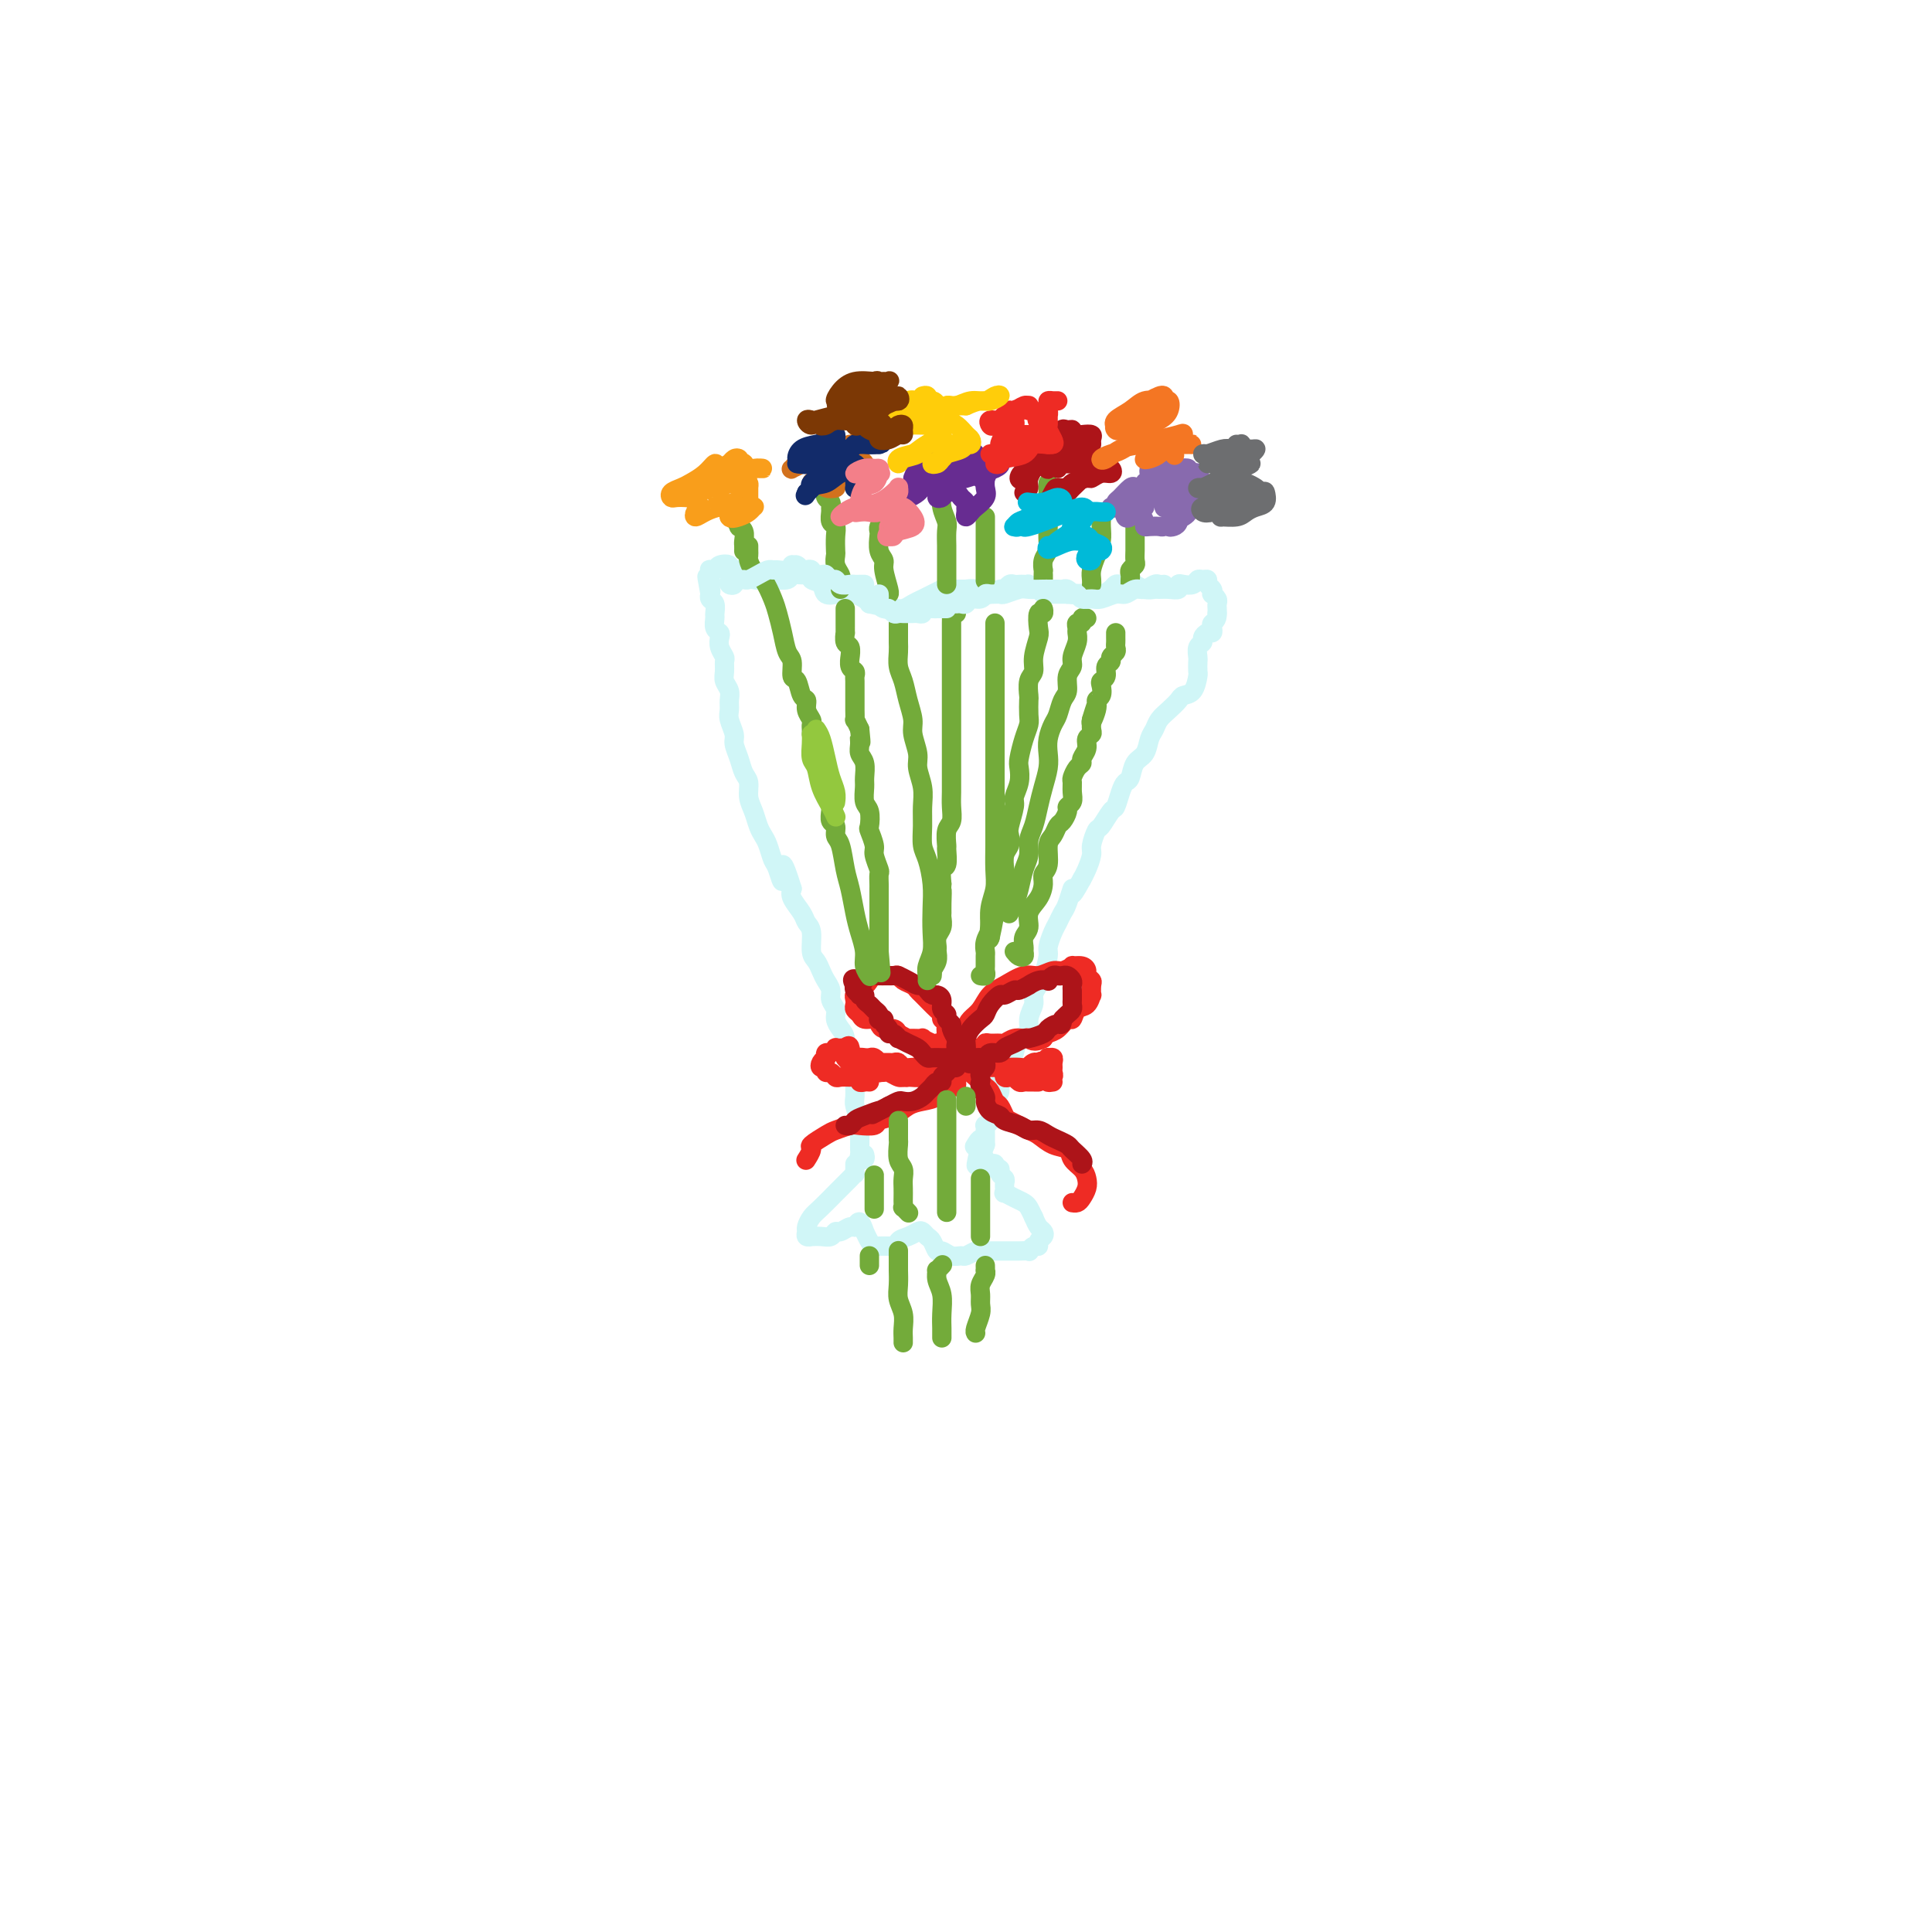 <svg viewBox='0 0 400 400' version='1.1' xmlns='http://www.w3.org/2000/svg' xmlns:xlink='http://www.w3.org/1999/xlink'><g fill='none' stroke='rgb(208,246,247)' stroke-width='4' stroke-linecap='round' stroke-linejoin='round'><path d='M177,241c0.004,0.305 0.008,0.611 0,1c-0.008,0.389 -0.028,0.862 0,1c0.028,0.138 0.103,-0.058 0,0c-0.103,0.058 -0.384,0.371 -1,1c-0.616,0.629 -1.566,1.573 -2,2c-0.434,0.427 -0.351,0.338 -1,1c-0.649,0.662 -2.032,2.076 -3,3c-0.968,0.924 -1.523,1.358 -2,2c-0.477,0.642 -0.875,1.493 -1,2c-0.125,0.507 0.025,0.672 0,1c-0.025,0.328 -0.224,0.821 0,1c0.224,0.179 0.872,0.044 1,0c0.128,-0.044 -0.265,0.003 0,0c0.265,-0.003 1.188,-0.058 2,0c0.812,0.058 1.513,0.227 2,0c0.487,-0.227 0.760,-0.851 1,-1c0.240,-0.149 0.446,0.178 1,0c0.554,-0.178 1.454,-0.862 2,-1c0.546,-0.138 0.738,0.271 1,0c0.262,-0.271 0.595,-1.221 1,-1c0.405,0.221 0.881,1.614 1,2c0.119,0.386 -0.120,-0.236 0,0c0.120,0.236 0.599,1.331 1,2c0.401,0.669 0.723,0.911 1,1c0.277,0.089 0.508,0.025 1,0c0.492,-0.025 1.246,-0.013 2,0'/><path d='M184,258c1.598,0.438 1.594,-0.468 2,-1c0.406,-0.532 1.222,-0.691 2,-1c0.778,-0.309 1.518,-0.769 2,-1c0.482,-0.231 0.706,-0.235 1,0c0.294,0.235 0.659,0.708 1,1c0.341,0.292 0.659,0.404 1,1c0.341,0.596 0.706,1.677 1,2c0.294,0.323 0.516,-0.113 1,0c0.484,0.113 1.228,0.777 2,1c0.772,0.223 1.570,0.007 2,0c0.430,-0.007 0.493,0.194 1,0c0.507,-0.194 1.460,-0.784 2,-1c0.540,-0.216 0.668,-0.058 1,0c0.332,0.058 0.867,0.016 1,0c0.133,-0.016 -0.138,-0.004 0,0c0.138,0.004 0.685,0.001 1,0c0.315,-0.001 0.398,-0.000 1,0c0.602,0.000 1.724,-0.000 2,0c0.276,0.000 -0.295,0.001 0,0c0.295,-0.001 1.455,-0.004 2,0c0.545,0.004 0.476,0.016 1,0c0.524,-0.016 1.642,-0.060 2,0c0.358,0.060 -0.044,0.223 0,0c0.044,-0.223 0.534,-0.834 1,-1c0.466,-0.166 0.906,0.111 1,0c0.094,-0.111 -0.160,-0.610 0,-1c0.160,-0.390 0.734,-0.672 1,-1c0.266,-0.328 0.226,-0.704 0,-1c-0.226,-0.296 -0.636,-0.513 -1,-1c-0.364,-0.487 -0.682,-1.243 -1,-2'/><path d='M214,252c-0.499,-1.023 -0.747,-1.579 -1,-2c-0.253,-0.421 -0.513,-0.705 -1,-1c-0.487,-0.295 -1.202,-0.600 -2,-1c-0.798,-0.400 -1.678,-0.895 -2,-1c-0.322,-0.105 -0.085,0.179 0,0c0.085,-0.179 0.019,-0.821 0,-1c-0.019,-0.179 0.010,0.106 0,0c-0.010,-0.106 -0.059,-0.602 0,-1c0.059,-0.398 0.227,-0.699 0,-1c-0.227,-0.301 -0.848,-0.602 -1,-1c-0.152,-0.398 0.166,-0.891 0,-1c-0.166,-0.109 -0.815,0.167 -1,0c-0.185,-0.167 0.094,-0.776 0,-1c-0.094,-0.224 -0.561,-0.063 -1,0c-0.439,0.063 -0.850,0.027 -1,0c-0.150,-0.027 -0.040,-0.046 0,0c0.040,0.046 0.012,0.156 0,0c-0.012,-0.156 -0.006,-0.578 0,-1'/><path d='M204,240c-1.778,-1.867 -1.222,-0.533 -1,0c0.222,0.533 0.111,0.267 0,0'/><path d='M179,239c0.113,0.399 0.226,0.798 0,1c-0.226,0.202 -0.793,0.206 -1,0c-0.207,-0.206 -0.056,-0.623 0,-1c0.056,-0.377 0.016,-0.715 0,-1c-0.016,-0.285 -0.008,-0.517 0,-1c0.008,-0.483 0.016,-1.216 0,-2c-0.016,-0.784 -0.057,-1.619 0,-2c0.057,-0.381 0.212,-0.310 0,-1c-0.212,-0.690 -0.792,-2.142 -1,-3c-0.208,-0.858 -0.046,-1.121 0,-2c0.046,-0.879 -0.026,-2.375 0,-3c0.026,-0.625 0.148,-0.380 0,-1c-0.148,-0.620 -0.565,-2.105 -1,-3c-0.435,-0.895 -0.886,-1.198 -1,-2c-0.114,-0.802 0.109,-2.102 0,-3c-0.109,-0.898 -0.550,-1.395 -1,-2c-0.450,-0.605 -0.908,-1.317 -1,-2c-0.092,-0.683 0.183,-1.338 0,-2c-0.183,-0.662 -0.822,-1.333 -1,-2c-0.178,-0.667 0.106,-1.331 0,-2c-0.106,-0.669 -0.602,-1.341 -1,-2c-0.398,-0.659 -0.698,-1.303 -1,-2c-0.302,-0.697 -0.604,-1.446 -1,-2c-0.396,-0.554 -0.884,-0.915 -1,-2c-0.116,-1.085 0.140,-2.896 0,-4c-0.140,-1.104 -0.677,-1.502 -1,-2c-0.323,-0.498 -0.433,-1.096 -1,-2c-0.567,-0.904 -1.591,-2.116 -2,-3c-0.409,-0.884 -0.205,-1.442 0,-2'/><path d='M164,184c-2.726,-8.862 -2.040,-3.515 -2,-2c0.040,1.515 -0.567,-0.800 -1,-2c-0.433,-1.200 -0.693,-1.283 -1,-2c-0.307,-0.717 -0.661,-2.067 -1,-3c-0.339,-0.933 -0.665,-1.447 -1,-2c-0.335,-0.553 -0.681,-1.144 -1,-2c-0.319,-0.856 -0.610,-1.975 -1,-3c-0.390,-1.025 -0.879,-1.955 -1,-3c-0.121,-1.045 0.126,-2.204 0,-3c-0.126,-0.796 -0.626,-1.228 -1,-2c-0.374,-0.772 -0.622,-1.883 -1,-3c-0.378,-1.117 -0.886,-2.239 -1,-3c-0.114,-0.761 0.167,-1.163 0,-2c-0.167,-0.837 -0.781,-2.111 -1,-3c-0.219,-0.889 -0.045,-1.393 0,-2c0.045,-0.607 -0.041,-1.318 0,-2c0.041,-0.682 0.208,-1.334 0,-2c-0.208,-0.666 -0.792,-1.347 -1,-2c-0.208,-0.653 -0.042,-1.278 0,-2c0.042,-0.722 -0.040,-1.542 0,-2c0.040,-0.458 0.203,-0.555 0,-1c-0.203,-0.445 -0.772,-1.236 -1,-2c-0.228,-0.764 -0.114,-1.499 0,-2c0.114,-0.501 0.228,-0.768 0,-1c-0.228,-0.232 -0.797,-0.429 -1,-1c-0.203,-0.571 -0.040,-1.516 0,-2c0.040,-0.484 -0.042,-0.508 0,-1c0.042,-0.492 0.207,-1.451 0,-2c-0.207,-0.549 -0.787,-0.686 -1,-1c-0.213,-0.314 -0.061,-0.804 0,-1c0.061,-0.196 0.030,-0.098 0,0'/><path d='M147,123c-1.238,-6.676 -0.331,-2.367 0,-1c0.331,1.367 0.088,-0.208 0,-1c-0.088,-0.792 -0.020,-0.800 0,-1c0.020,-0.200 -0.007,-0.593 0,-1c0.007,-0.407 0.048,-0.828 0,-1c-0.048,-0.172 -0.187,-0.095 0,0c0.187,0.095 0.698,0.207 1,0c0.302,-0.207 0.395,-0.732 1,-1c0.605,-0.268 1.723,-0.278 2,0c0.277,0.278 -0.287,0.845 0,1c0.287,0.155 1.427,-0.102 2,0c0.573,0.102 0.581,0.564 1,1c0.419,0.436 1.249,0.845 2,1c0.751,0.155 1.422,0.056 2,0c0.578,-0.056 1.063,-0.068 2,0c0.937,0.068 2.326,0.218 3,0c0.674,-0.218 0.633,-0.803 1,-1c0.367,-0.197 1.144,-0.007 2,0c0.856,0.007 1.793,-0.170 2,0c0.207,0.170 -0.315,0.686 0,1c0.315,0.314 1.468,0.424 2,1c0.532,0.576 0.442,1.618 1,2c0.558,0.382 1.764,0.105 2,0c0.236,-0.105 -0.498,-0.039 0,0c0.498,0.039 2.226,0.052 3,0c0.774,-0.052 0.593,-0.168 1,0c0.407,0.168 1.402,0.619 2,1c0.598,0.381 0.799,0.690 1,1'/><path d='M180,125c5.214,1.176 2.748,0.116 2,0c-0.748,-0.116 0.222,0.712 1,1c0.778,0.288 1.363,0.036 2,0c0.637,-0.036 1.327,0.144 2,0c0.673,-0.144 1.328,-0.613 2,-1c0.672,-0.387 1.359,-0.692 2,-1c0.641,-0.308 1.235,-0.618 2,-1c0.765,-0.382 1.702,-0.834 2,-1c0.298,-0.166 -0.041,-0.044 0,0c0.041,0.044 0.463,0.011 1,0c0.537,-0.011 1.191,0.001 2,0c0.809,-0.001 1.775,-0.015 2,0c0.225,0.015 -0.292,0.058 0,0c0.292,-0.058 1.391,-0.216 2,0c0.609,0.216 0.726,0.805 1,1c0.274,0.195 0.703,-0.004 1,0c0.297,0.004 0.461,0.211 1,0c0.539,-0.211 1.454,-0.841 2,-1c0.546,-0.159 0.723,0.154 1,0c0.277,-0.154 0.653,-0.773 1,-1c0.347,-0.227 0.666,-0.062 1,0c0.334,0.062 0.685,0.019 1,0c0.315,-0.019 0.595,-0.015 1,0c0.405,0.015 0.934,0.043 1,0c0.066,-0.043 -0.333,-0.155 0,0c0.333,0.155 1.398,0.577 2,1c0.602,0.423 0.741,0.845 1,1c0.259,0.155 0.636,0.041 1,0c0.364,-0.041 0.713,-0.011 1,0c0.287,0.011 0.510,0.003 1,0c0.490,-0.003 1.245,-0.002 2,0'/><path d='M221,123c6.593,-0.309 2.574,-0.083 1,0c-1.574,0.083 -0.703,0.023 0,0c0.703,-0.023 1.239,-0.009 2,0c0.761,0.009 1.748,0.013 2,0c0.252,-0.013 -0.232,-0.042 0,0c0.232,0.042 1.179,0.155 2,0c0.821,-0.155 1.514,-0.578 2,-1c0.486,-0.422 0.763,-0.841 1,-1c0.237,-0.159 0.435,-0.057 1,0c0.565,0.057 1.499,0.068 2,0c0.501,-0.068 0.571,-0.215 1,0c0.429,0.215 1.219,0.791 2,1c0.781,0.209 1.554,0.052 2,0c0.446,-0.052 0.566,-0.000 1,0c0.434,0.000 1.181,-0.051 2,0c0.819,0.051 1.711,0.206 2,0c0.289,-0.206 -0.025,-0.773 0,-1c0.025,-0.227 0.389,-0.114 1,0c0.611,0.114 1.469,0.230 2,0c0.531,-0.230 0.734,-0.805 1,-1c0.266,-0.195 0.593,-0.010 1,0c0.407,0.010 0.893,-0.156 1,0c0.107,0.156 -0.164,0.633 0,1c0.164,0.367 0.762,0.623 1,1c0.238,0.377 0.116,0.874 0,1c-0.116,0.126 -0.227,-0.121 0,0c0.227,0.121 0.793,0.610 1,1c0.207,0.390 0.056,0.682 0,1c-0.056,0.318 -0.016,0.662 0,1c0.016,0.338 0.008,0.669 0,1'/><path d='M252,127c0.086,1.492 -0.699,1.723 -1,2c-0.301,0.277 -0.118,0.599 0,1c0.118,0.401 0.171,0.880 0,1c-0.171,0.120 -0.568,-0.118 -1,0c-0.432,0.118 -0.900,0.594 -1,1c-0.100,0.406 0.169,0.743 0,1c-0.169,0.257 -0.777,0.434 -1,1c-0.223,0.566 -0.062,1.521 0,2c0.062,0.479 0.024,0.482 0,1c-0.024,0.518 -0.033,1.553 0,2c0.033,0.447 0.108,0.308 0,1c-0.108,0.692 -0.400,2.216 -1,3c-0.600,0.784 -1.509,0.829 -2,1c-0.491,0.171 -0.566,0.467 -1,1c-0.434,0.533 -1.229,1.302 -2,2c-0.771,0.698 -1.520,1.327 -2,2c-0.480,0.673 -0.692,1.392 -1,2c-0.308,0.608 -0.712,1.104 -1,2c-0.288,0.896 -0.458,2.192 -1,3c-0.542,0.808 -1.455,1.128 -2,2c-0.545,0.872 -0.722,2.297 -1,3c-0.278,0.703 -0.656,0.683 -1,1c-0.344,0.317 -0.655,0.972 -1,2c-0.345,1.028 -0.723,2.429 -1,3c-0.277,0.571 -0.452,0.312 -1,1c-0.548,0.688 -1.470,2.324 -2,3c-0.530,0.676 -0.667,0.394 -1,1c-0.333,0.606 -0.863,2.101 -1,3c-0.137,0.899 0.117,1.204 0,2c-0.117,0.796 -0.605,2.085 -1,3c-0.395,0.915 -0.698,1.458 -1,2'/><path d='M224,182c-2.880,5.401 -2.081,2.405 -2,2c0.081,-0.405 -0.557,1.783 -1,3c-0.443,1.217 -0.692,1.465 -1,2c-0.308,0.535 -0.674,1.358 -1,2c-0.326,0.642 -0.612,1.102 -1,2c-0.388,0.898 -0.879,2.233 -1,3c-0.121,0.767 0.126,0.967 0,2c-0.126,1.033 -0.627,2.898 -1,4c-0.373,1.102 -0.620,1.441 -1,2c-0.380,0.559 -0.893,1.338 -1,2c-0.107,0.662 0.193,1.207 0,2c-0.193,0.793 -0.877,1.834 -1,3c-0.123,1.166 0.317,2.457 0,3c-0.317,0.543 -1.390,0.338 -2,1c-0.610,0.662 -0.756,2.190 -1,3c-0.244,0.810 -0.587,0.903 -1,1c-0.413,0.097 -0.898,0.197 -1,1c-0.102,0.803 0.179,2.309 0,3c-0.179,0.691 -0.818,0.567 -1,1c-0.182,0.433 0.095,1.425 0,2c-0.095,0.575 -0.560,0.735 -1,1c-0.440,0.265 -0.854,0.635 -1,1c-0.146,0.365 -0.025,0.724 0,1c0.025,0.276 -0.046,0.469 0,1c0.046,0.531 0.208,1.399 0,2c-0.208,0.601 -0.788,0.935 -1,1c-0.212,0.065 -0.057,-0.137 0,0c0.057,0.137 0.015,0.614 0,1c-0.015,0.386 -0.004,0.681 0,1c0.004,0.319 0.001,0.663 0,1c-0.001,0.337 -0.001,0.669 0,1'/><path d='M204,237c-3.262,8.512 -1.417,2.292 -1,0c0.417,-2.292 -0.595,-0.655 -1,0c-0.405,0.655 -0.202,0.327 0,0'/></g>
<g fill='none' stroke='rgb(238,43,36)' stroke-width='4' stroke-linecap='round' stroke-linejoin='round'><path d='M200,214c0.001,0.435 0.002,0.871 0,1c-0.002,0.129 -0.009,-0.047 0,0c0.009,0.047 0.032,0.318 0,0c-0.032,-0.318 -0.120,-1.225 0,-2c0.120,-0.775 0.448,-1.417 1,-2c0.552,-0.583 1.330,-1.108 2,-2c0.670,-0.892 1.233,-2.152 2,-3c0.767,-0.848 1.738,-1.284 3,-2c1.262,-0.716 2.815,-1.712 4,-2c1.185,-0.288 2.000,0.133 3,0c1.000,-0.133 2.183,-0.821 3,-1c0.817,-0.179 1.267,0.151 2,0c0.733,-0.151 1.751,-0.784 2,-1c0.249,-0.216 -0.269,-0.016 0,0c0.269,0.016 1.326,-0.152 2,0c0.674,0.152 0.965,0.623 1,1c0.035,0.377 -0.186,0.659 0,1c0.186,0.341 0.780,0.739 1,1c0.220,0.261 0.066,0.383 0,1c-0.066,0.617 -0.045,1.728 0,2c0.045,0.272 0.115,-0.297 0,0c-0.115,0.297 -0.415,1.459 -1,2c-0.585,0.541 -1.456,0.459 -2,1c-0.544,0.541 -0.762,1.703 -1,2c-0.238,0.297 -0.497,-0.271 -1,0c-0.503,0.271 -1.251,1.381 -2,2c-0.749,0.619 -1.500,0.748 -2,1c-0.500,0.252 -0.750,0.626 -1,1'/><path d='M216,215c-2.036,1.079 -2.624,0.275 -3,0c-0.376,-0.275 -0.538,-0.021 -1,0c-0.462,0.021 -1.224,-0.192 -2,0c-0.776,0.192 -1.565,0.787 -2,1c-0.435,0.213 -0.516,0.043 -1,0c-0.484,-0.043 -1.372,0.041 -2,0c-0.628,-0.041 -0.995,-0.208 -1,0c-0.005,0.208 0.353,0.792 0,1c-0.353,0.208 -1.418,0.042 -2,0c-0.582,-0.042 -0.680,0.041 -1,0c-0.320,-0.041 -0.860,-0.206 -1,0c-0.140,0.206 0.120,0.784 0,1c-0.120,0.216 -0.621,0.069 -1,0c-0.379,-0.069 -0.638,-0.061 -1,0c-0.362,0.061 -0.828,0.175 -1,0c-0.172,-0.175 -0.050,-0.637 0,-1c0.050,-0.363 0.027,-0.625 0,-1c-0.027,-0.375 -0.059,-0.863 0,-1c0.059,-0.137 0.208,0.079 0,0c-0.208,-0.079 -0.774,-0.451 -1,-1c-0.226,-0.549 -0.113,-1.274 0,-2'/><path d='M196,212c-0.540,-1.098 -0.890,-0.843 -1,-1c-0.110,-0.157 0.021,-0.724 0,-1c-0.021,-0.276 -0.195,-0.259 -1,-1c-0.805,-0.741 -2.243,-2.241 -3,-3c-0.757,-0.759 -0.833,-0.778 -1,-1c-0.167,-0.222 -0.426,-0.648 -1,-1c-0.574,-0.352 -1.463,-0.630 -2,-1c-0.537,-0.370 -0.721,-0.831 -1,-1c-0.279,-0.169 -0.652,-0.046 -1,0c-0.348,0.046 -0.671,0.015 -1,0c-0.329,-0.015 -0.665,-0.014 -1,0c-0.335,0.014 -0.668,0.040 -1,0c-0.332,-0.040 -0.662,-0.147 -1,0c-0.338,0.147 -0.683,0.546 -1,1c-0.317,0.454 -0.607,0.962 -1,1c-0.393,0.038 -0.890,-0.393 -1,0c-0.110,0.393 0.166,1.611 0,2c-0.166,0.389 -0.773,-0.051 -1,0c-0.227,0.051 -0.073,0.592 0,1c0.073,0.408 0.065,0.683 0,1c-0.065,0.317 -0.186,0.676 0,1c0.186,0.324 0.679,0.613 1,1c0.321,0.387 0.471,0.874 1,1c0.529,0.126 1.437,-0.107 2,0c0.563,0.107 0.780,0.554 1,1c0.220,0.446 0.444,0.889 1,1c0.556,0.111 1.445,-0.111 2,0c0.555,0.111 0.778,0.556 1,1'/><path d='M186,214c1.819,1.001 1.867,1.004 2,1c0.133,-0.004 0.350,-0.015 1,0c0.650,0.015 1.734,0.056 2,0c0.266,-0.056 -0.284,-0.207 0,0c0.284,0.207 1.403,0.774 2,1c0.597,0.226 0.671,0.112 1,0c0.329,-0.112 0.914,-0.222 1,0c0.086,0.222 -0.327,0.777 0,1c0.327,0.223 1.393,0.112 2,0c0.607,-0.112 0.754,-0.227 1,0c0.246,0.227 0.591,0.797 1,1c0.409,0.203 0.881,0.040 1,0c0.119,-0.040 -0.114,0.042 0,0c0.114,-0.042 0.577,-0.208 1,0c0.423,0.208 0.808,0.792 1,1c0.192,0.208 0.193,0.042 0,0c-0.193,-0.042 -0.579,0.041 -1,0c-0.421,-0.041 -0.876,-0.207 -1,0c-0.124,0.207 0.082,0.786 0,1c-0.082,0.214 -0.452,0.061 -1,0c-0.548,-0.061 -1.274,-0.031 -2,0'/><path d='M197,220c-0.942,0.552 -1.795,0.931 -2,1c-0.205,0.069 0.240,-0.174 0,0c-0.240,0.174 -1.164,0.764 -2,1c-0.836,0.236 -1.585,0.117 -2,0c-0.415,-0.117 -0.496,-0.231 -1,0c-0.504,0.231 -1.430,0.808 -2,1c-0.570,0.192 -0.784,-0.001 -1,0c-0.216,0.001 -0.435,0.198 -1,0c-0.565,-0.198 -1.475,-0.789 -2,-1c-0.525,-0.211 -0.665,-0.042 -1,0c-0.335,0.042 -0.865,-0.042 -1,0c-0.135,0.042 0.124,0.211 0,0c-0.124,-0.211 -0.633,-0.803 -1,-1c-0.367,-0.197 -0.594,0.000 -1,0c-0.406,-0.000 -0.993,-0.197 -1,0c-0.007,0.197 0.565,0.789 1,1c0.435,0.211 0.734,0.042 1,0c0.266,-0.042 0.498,0.042 1,0c0.502,-0.042 1.275,-0.212 2,0c0.725,0.212 1.402,0.804 2,1c0.598,0.196 1.119,-0.004 2,0c0.881,0.004 2.124,0.212 3,0c0.876,-0.212 1.387,-0.844 2,-1c0.613,-0.156 1.329,0.164 2,0c0.671,-0.164 1.296,-0.813 2,-1c0.704,-0.187 1.487,0.090 2,0c0.513,-0.090 0.757,-0.545 1,-1'/><path d='M200,220c1.570,-0.464 0.994,-0.124 1,0c0.006,0.124 0.593,0.033 1,0c0.407,-0.033 0.634,-0.009 1,0c0.366,0.009 0.871,0.002 1,0c0.129,-0.002 -0.119,0.002 0,0c0.119,-0.002 0.606,-0.011 1,0c0.394,0.011 0.694,0.040 1,0c0.306,-0.040 0.617,-0.151 1,0c0.383,0.151 0.838,0.562 1,1c0.162,0.438 0.032,0.901 0,1c-0.032,0.099 0.033,-0.166 0,0c-0.033,0.166 -0.163,0.762 0,1c0.163,0.238 0.621,0.116 1,0c0.379,-0.116 0.679,-0.227 1,0c0.321,0.227 0.664,0.793 1,1c0.336,0.207 0.665,0.055 1,0c0.335,-0.055 0.678,-0.015 1,0c0.322,0.015 0.625,0.004 1,0c0.375,-0.004 0.821,-0.001 1,0c0.179,0.001 0.089,0.001 0,0'/><path d='M201,221c-0.089,0.333 -0.179,0.665 0,1c0.179,0.335 0.625,0.671 1,1c0.375,0.329 0.678,0.650 1,1c0.322,0.350 0.664,0.727 1,1c0.336,0.273 0.667,0.440 1,1c0.333,0.560 0.670,1.512 1,2c0.330,0.488 0.655,0.512 1,1c0.345,0.488 0.711,1.439 1,2c0.289,0.561 0.503,0.732 1,1c0.497,0.268 1.279,0.634 2,1c0.721,0.366 1.383,0.731 2,1c0.617,0.269 1.191,0.442 2,1c0.809,0.558 1.852,1.500 3,2c1.148,0.500 2.399,0.556 3,1c0.601,0.444 0.550,1.274 1,2c0.450,0.726 1.400,1.347 2,2c0.600,0.653 0.851,1.338 1,2c0.149,0.662 0.197,1.302 0,2c-0.197,0.698 -0.641,1.455 -1,2c-0.359,0.545 -0.635,0.877 -1,1c-0.365,0.123 -0.819,0.035 -1,0c-0.181,-0.035 -0.091,-0.018 0,0'/><path d='M198,225c0.056,-0.407 0.111,-0.813 0,-1c-0.111,-0.187 -0.389,-0.153 -1,0c-0.611,0.153 -1.555,0.426 -2,1c-0.445,0.574 -0.389,1.449 -1,2c-0.611,0.551 -1.888,0.778 -3,1c-1.112,0.222 -2.059,0.438 -3,1c-0.941,0.562 -1.875,1.470 -3,2c-1.125,0.530 -2.441,0.681 -3,1c-0.559,0.319 -0.361,0.805 -1,1c-0.639,0.195 -2.116,0.098 -3,0c-0.884,-0.098 -1.174,-0.196 -2,0c-0.826,0.196 -2.186,0.687 -3,1c-0.814,0.313 -1.080,0.449 -2,1c-0.920,0.551 -2.494,1.519 -3,2c-0.506,0.481 0.056,0.476 0,1c-0.056,0.524 -0.730,1.578 -1,2c-0.270,0.422 -0.135,0.211 0,0'/><path d='M180,224c-0.301,-0.030 -0.602,-0.061 -1,0c-0.398,0.061 -0.893,0.212 -1,0c-0.107,-0.212 0.175,-0.789 0,-1c-0.175,-0.211 -0.806,-0.055 -1,0c-0.194,0.055 0.051,0.011 0,0c-0.051,-0.011 -0.396,0.012 -1,0c-0.604,-0.012 -1.467,-0.060 -2,0c-0.533,0.060 -0.735,0.227 -1,0c-0.265,-0.227 -0.594,-0.848 -1,-1c-0.406,-0.152 -0.890,0.165 -1,0c-0.110,-0.165 0.153,-0.814 0,-1c-0.153,-0.186 -0.721,0.090 -1,0c-0.279,-0.090 -0.268,-0.545 0,-1c0.268,-0.455 0.794,-0.910 1,-1c0.206,-0.090 0.093,0.186 0,0c-0.093,-0.186 -0.166,-0.834 0,-1c0.166,-0.166 0.569,0.152 1,0c0.431,-0.152 0.889,-0.773 1,-1c0.111,-0.227 -0.124,-0.061 0,0c0.124,0.061 0.607,0.017 1,0c0.393,-0.017 0.697,-0.009 1,0'/><path d='M175,217c0.829,-0.839 0.901,-0.436 1,0c0.099,0.436 0.225,0.905 0,1c-0.225,0.095 -0.802,-0.186 -1,0c-0.198,0.186 -0.015,0.838 0,1c0.015,0.162 -0.136,-0.166 0,0c0.136,0.166 0.558,0.826 1,1c0.442,0.174 0.904,-0.139 1,0c0.096,0.139 -0.174,0.731 0,1c0.174,0.269 0.793,0.215 1,0c0.207,-0.215 0.004,-0.590 0,-1c-0.004,-0.410 0.193,-0.853 0,-1c-0.193,-0.147 -0.776,0.003 -1,0c-0.224,-0.003 -0.088,-0.158 0,0c0.088,0.158 0.127,0.630 0,1c-0.127,0.370 -0.419,0.638 0,1c0.419,0.362 1.548,0.818 2,1c0.452,0.182 0.226,0.091 0,0'/><path d='M218,224c-0.536,0.089 -1.072,0.179 -1,0c0.072,-0.179 0.752,-0.626 1,-1c0.248,-0.374 0.063,-0.674 0,-1c-0.063,-0.326 -0.003,-0.676 0,-1c0.003,-0.324 -0.052,-0.620 0,-1c0.052,-0.380 0.210,-0.844 0,-1c-0.210,-0.156 -0.788,-0.005 -1,0c-0.212,0.005 -0.057,-0.138 0,0c0.057,0.138 0.016,0.555 0,1c-0.016,0.445 -0.008,0.919 0,1c0.008,0.081 0.016,-0.230 0,0c-0.016,0.230 -0.056,1.000 0,1c0.056,0.000 0.207,-0.769 0,-1c-0.207,-0.231 -0.774,0.077 -1,0c-0.226,-0.077 -0.113,-0.538 0,-1'/><path d='M216,220c-0.480,-0.603 -0.681,-0.109 -1,0c-0.319,0.109 -0.755,-0.166 -1,0c-0.245,0.166 -0.298,0.773 0,1c0.298,0.227 0.946,0.075 1,0c0.054,-0.075 -0.486,-0.074 -1,0c-0.514,0.074 -1.002,0.220 -1,0c0.002,-0.220 0.492,-0.805 1,-1c0.508,-0.195 1.033,0.000 1,0c-0.033,-0.000 -0.624,-0.196 -1,0c-0.376,0.196 -0.537,0.785 -1,1c-0.463,0.215 -1.227,0.058 -2,0c-0.773,-0.058 -1.555,-0.015 -2,0c-0.445,0.015 -0.553,0.004 -1,0c-0.447,-0.004 -1.233,-0.001 -2,0c-0.767,0.001 -1.514,0.000 -2,0c-0.486,-0.000 -0.710,-0.000 -1,0c-0.290,0.000 -0.645,0.000 -1,0'/><path d='M202,221c-2.340,0.155 -1.190,0.041 -1,0c0.190,-0.041 -0.579,-0.011 -1,0c-0.421,0.011 -0.494,0.003 -1,0c-0.506,-0.003 -1.444,-0.001 -2,0c-0.556,0.001 -0.731,0.000 -1,0c-0.269,-0.000 -0.631,0.000 -1,0c-0.369,-0.000 -0.746,-0.000 -1,0c-0.254,0.000 -0.386,0.001 -1,0c-0.614,-0.001 -1.708,-0.004 -2,0c-0.292,0.004 0.220,0.015 0,0c-0.220,-0.015 -1.172,-0.057 -2,0c-0.828,0.057 -1.531,0.211 -2,0c-0.469,-0.211 -0.704,-0.789 -1,-1c-0.296,-0.211 -0.653,-0.056 -1,0c-0.347,0.056 -0.684,0.011 -1,0c-0.316,-0.011 -0.609,0.011 -1,0c-0.391,-0.011 -0.878,-0.056 -1,0c-0.122,0.056 0.123,0.211 0,0c-0.123,-0.211 -0.613,-0.788 -1,-1c-0.387,-0.212 -0.672,-0.057 -1,0c-0.328,0.057 -0.698,0.018 -1,0c-0.302,-0.018 -0.535,-0.015 -1,0c-0.465,0.015 -1.163,0.043 -1,0c0.163,-0.043 1.188,-0.156 2,0c0.812,0.156 1.411,0.580 2,1c0.589,0.420 1.168,0.834 2,1c0.832,0.166 1.916,0.083 3,0'/><path d='M186,221c2.153,0.309 3.034,0.083 4,0c0.966,-0.083 2.017,-0.021 3,0c0.983,0.021 1.900,0.003 3,0c1.100,-0.003 2.385,0.010 3,0c0.615,-0.010 0.561,-0.041 1,0c0.439,0.041 1.372,0.155 2,0c0.628,-0.155 0.952,-0.578 1,-1c0.048,-0.422 -0.179,-0.845 0,-1c0.179,-0.155 0.766,-0.044 1,0c0.234,0.044 0.117,0.022 0,0'/></g>
<g fill='none' stroke='rgb(173,20,25)' stroke-width='4' stroke-linecap='round' stroke-linejoin='round'><path d='M197,219c0.079,-0.000 0.158,-0.000 0,0c-0.158,0.000 -0.553,0.001 -1,0c-0.447,-0.001 -0.946,-0.003 -1,0c-0.054,0.003 0.337,0.012 0,0c-0.337,-0.012 -1.402,-0.044 -2,0c-0.598,0.044 -0.728,0.165 -1,0c-0.272,-0.165 -0.685,-0.618 -1,-1c-0.315,-0.382 -0.532,-0.695 -1,-1c-0.468,-0.305 -1.187,-0.603 -2,-1c-0.813,-0.397 -1.719,-0.894 -2,-1c-0.281,-0.106 0.064,0.179 0,0c-0.064,-0.179 -0.538,-0.822 -1,-1c-0.462,-0.178 -0.912,0.110 -1,0c-0.088,-0.110 0.186,-0.617 0,-1c-0.186,-0.383 -0.834,-0.641 -1,-1c-0.166,-0.359 0.149,-0.817 0,-1c-0.149,-0.183 -0.760,-0.091 -1,0c-0.240,0.091 -0.107,0.179 0,0c0.107,-0.179 0.187,-0.626 0,-1c-0.187,-0.374 -0.643,-0.675 -1,-1c-0.357,-0.325 -0.617,-0.675 -1,-1c-0.383,-0.325 -0.891,-0.626 -1,-1c-0.109,-0.374 0.181,-0.821 0,-1c-0.181,-0.179 -0.832,-0.089 -1,0c-0.168,0.089 0.147,0.178 0,0c-0.147,-0.178 -0.756,-0.622 -1,-1c-0.244,-0.378 -0.122,-0.689 0,-1'/><path d='M177,204c-1.220,-1.944 0.231,-1.306 1,-1c0.769,0.306 0.858,0.278 1,0c0.142,-0.278 0.338,-0.807 1,-1c0.662,-0.193 1.791,-0.049 2,0c0.209,0.049 -0.501,0.003 0,0c0.501,-0.003 2.214,0.037 3,0c0.786,-0.037 0.644,-0.151 1,0c0.356,0.151 1.209,0.566 2,1c0.791,0.434 1.521,0.886 2,1c0.479,0.114 0.707,-0.111 1,0c0.293,0.111 0.652,0.558 1,1c0.348,0.442 0.686,0.878 1,1c0.314,0.122 0.605,-0.069 1,0c0.395,0.069 0.895,0.400 1,1c0.105,0.600 -0.183,1.469 0,2c0.183,0.531 0.837,0.724 1,1c0.163,0.276 -0.167,0.633 0,1c0.167,0.367 0.830,0.742 1,1c0.170,0.258 -0.151,0.398 0,1c0.151,0.602 0.776,1.667 1,2c0.224,0.333 0.046,-0.065 0,0c-0.046,0.065 0.039,0.592 0,1c-0.039,0.408 -0.204,0.698 0,1c0.204,0.302 0.776,0.617 1,1c0.224,0.383 0.099,0.834 0,1c-0.099,0.166 -0.171,0.047 0,0c0.171,-0.047 0.586,-0.024 1,0'/><path d='M200,219c1.393,2.351 0.375,0.729 0,0c-0.375,-0.729 -0.108,-0.567 0,-1c0.108,-0.433 0.057,-1.463 0,-2c-0.057,-0.537 -0.118,-0.580 0,-1c0.118,-0.420 0.417,-1.217 1,-2c0.583,-0.783 1.450,-1.554 2,-2c0.550,-0.446 0.781,-0.569 1,-1c0.219,-0.431 0.424,-1.172 1,-2c0.576,-0.828 1.521,-1.742 2,-2c0.479,-0.258 0.491,0.142 1,0c0.509,-0.142 1.515,-0.826 2,-1c0.485,-0.174 0.449,0.163 1,0c0.551,-0.163 1.688,-0.827 2,-1c0.312,-0.173 -0.201,0.146 0,0c0.201,-0.146 1.114,-0.757 2,-1c0.886,-0.243 1.743,-0.117 2,0c0.257,0.117 -0.086,0.227 0,0c0.086,-0.227 0.601,-0.790 1,-1c0.399,-0.210 0.681,-0.067 1,0c0.319,0.067 0.674,0.060 1,0c0.326,-0.060 0.623,-0.171 1,0c0.377,0.171 0.833,0.623 1,1c0.167,0.377 0.045,0.678 0,1c-0.045,0.322 -0.011,0.664 0,1c0.011,0.336 0.000,0.668 0,1c-0.000,0.332 0.011,0.666 0,1c-0.011,0.334 -0.044,0.667 0,1c0.044,0.333 0.166,0.667 0,1c-0.166,0.333 -0.619,0.667 -1,1c-0.381,0.333 -0.691,0.667 -1,1'/><path d='M220,211c-0.109,1.570 -0.382,0.994 -1,1c-0.618,0.006 -1.583,0.593 -2,1c-0.417,0.407 -0.287,0.634 -1,1c-0.713,0.366 -2.270,0.873 -3,1c-0.730,0.127 -0.633,-0.125 -1,0c-0.367,0.125 -1.197,0.626 -2,1c-0.803,0.374 -1.577,0.622 -2,1c-0.423,0.378 -0.493,0.886 -1,1c-0.507,0.114 -1.450,-0.165 -2,0c-0.550,0.165 -0.707,0.775 -1,1c-0.293,0.225 -0.722,0.064 -1,0c-0.278,-0.064 -0.404,-0.032 -1,0c-0.596,0.032 -1.661,0.065 -2,0c-0.339,-0.065 0.050,-0.229 0,0c-0.050,0.229 -0.538,0.849 -1,1c-0.462,0.151 -0.898,-0.167 -1,0c-0.102,0.167 0.131,0.819 0,1c-0.131,0.181 -0.627,-0.110 -1,0c-0.373,0.110 -0.625,0.621 -1,1c-0.375,0.379 -0.874,0.626 -1,1c-0.126,0.374 0.122,0.873 0,1c-0.122,0.127 -0.613,-0.120 -1,0c-0.387,0.120 -0.671,0.607 -1,1c-0.329,0.393 -0.703,0.693 -1,1c-0.297,0.307 -0.516,0.621 -1,1c-0.484,0.379 -1.233,0.823 -2,1c-0.767,0.177 -1.553,0.086 -2,0c-0.447,-0.086 -0.556,-0.167 -1,0c-0.444,0.167 -1.222,0.584 -2,1'/><path d='M184,229c-5.869,2.962 -2.543,1.368 -2,1c0.543,-0.368 -1.697,0.490 -3,1c-1.303,0.510 -1.669,0.673 -2,1c-0.331,0.327 -0.628,0.819 -1,1c-0.372,0.181 -0.821,0.052 -1,0c-0.179,-0.052 -0.090,-0.026 0,0'/><path d='M204,220c0.113,0.333 0.225,0.665 0,1c-0.225,0.335 -0.789,0.671 -1,1c-0.211,0.329 -0.071,0.650 0,1c0.071,0.350 0.073,0.727 0,1c-0.073,0.273 -0.223,0.440 0,1c0.223,0.560 0.817,1.512 1,2c0.183,0.488 -0.046,0.512 0,1c0.046,0.488 0.368,1.441 1,2c0.632,0.559 1.573,0.723 2,1c0.427,0.277 0.341,0.666 1,1c0.659,0.334 2.063,0.614 3,1c0.937,0.386 1.407,0.877 2,1c0.593,0.123 1.309,-0.123 2,0c0.691,0.123 1.355,0.614 2,1c0.645,0.386 1.269,0.668 2,1c0.731,0.332 1.569,0.716 2,1c0.431,0.284 0.456,0.468 1,1c0.544,0.532 1.608,1.413 2,2c0.392,0.587 0.112,0.882 0,1c-0.112,0.118 -0.056,0.059 0,0'/></g>
<g fill='none' stroke='rgb(115,171,58)' stroke-width='4' stroke-linecap='round' stroke-linejoin='round'><path d='M174,122c0.008,-0.328 0.016,-0.655 0,-1c-0.016,-0.345 -0.057,-0.706 0,-1c0.057,-0.294 0.211,-0.519 0,-1c-0.211,-0.481 -0.788,-1.218 -1,-2c-0.212,-0.782 -0.061,-1.609 0,-2c0.061,-0.391 0.030,-0.346 0,-1c-0.030,-0.654 -0.061,-2.006 0,-3c0.061,-0.994 0.214,-1.628 0,-2c-0.214,-0.372 -0.793,-0.481 -1,-1c-0.207,-0.519 -0.041,-1.449 0,-2c0.041,-0.551 -0.041,-0.722 0,-1c0.041,-0.278 0.207,-0.662 0,-1c-0.207,-0.338 -0.786,-0.629 -1,-1c-0.214,-0.371 -0.061,-0.820 0,-1c0.061,-0.180 0.031,-0.090 0,0'/><path d='M175,126c-0.000,0.450 -0.000,0.899 0,1c0.000,0.101 0.000,-0.147 0,0c-0.000,0.147 -0.001,0.687 0,1c0.001,0.313 0.004,0.397 0,1c-0.004,0.603 -0.015,1.725 0,2c0.015,0.275 0.057,-0.296 0,0c-0.057,0.296 -0.212,1.459 0,2c0.212,0.541 0.793,0.459 1,1c0.207,0.541 0.041,1.703 0,2c-0.041,0.297 0.041,-0.272 0,0c-0.041,0.272 -0.207,1.386 0,2c0.207,0.614 0.788,0.728 1,1c0.212,0.272 0.057,0.703 0,1c-0.057,0.297 -0.015,0.461 0,1c0.015,0.539 0.004,1.452 0,2c-0.004,0.548 -0.001,0.729 0,1c0.001,0.271 -0.001,0.631 0,1c0.001,0.369 0.003,0.745 0,1c-0.003,0.255 -0.011,0.388 0,1c0.011,0.612 0.041,1.703 0,2c-0.041,0.297 -0.155,-0.201 0,0c0.155,0.201 0.577,1.100 1,2'/><path d='M178,151c0.460,4.287 0.109,2.504 0,2c-0.109,-0.504 0.024,0.273 0,1c-0.024,0.727 -0.203,1.406 0,2c0.203,0.594 0.790,1.102 1,2c0.210,0.898 0.042,2.185 0,3c-0.042,0.815 0.040,1.158 0,2c-0.040,0.842 -0.203,2.183 0,3c0.203,0.817 0.771,1.109 1,2c0.229,0.891 0.118,2.379 0,3c-0.118,0.621 -0.242,0.375 0,1c0.242,0.625 0.849,2.122 1,3c0.151,0.878 -0.156,1.137 0,2c0.156,0.863 0.774,2.329 1,3c0.226,0.671 0.061,0.547 0,1c-0.061,0.453 -0.016,1.483 0,2c0.016,0.517 0.004,0.521 0,1c-0.004,0.479 -0.001,1.434 0,2c0.001,0.566 0.000,0.743 0,1c-0.000,0.257 -0.000,0.594 0,1c0.000,0.406 0.000,0.882 0,1c-0.000,0.118 -0.000,-0.122 0,0c0.000,0.122 0.000,0.606 0,1c-0.000,0.394 -0.000,0.697 0,1c0.000,0.303 0.000,0.606 0,1c-0.000,0.394 -0.000,0.879 0,1c0.000,0.121 0.000,-0.122 0,0c-0.000,0.122 -0.000,0.610 0,1c0.000,0.390 0.000,0.682 0,1c-0.000,0.318 -0.000,0.662 0,1c0.000,0.338 0.000,0.669 0,1'/><path d='M182,197c0.667,7.667 0.333,3.833 0,0'/><path d='M195,101c0.030,0.164 0.061,0.328 0,1c-0.061,0.672 -0.212,1.853 0,3c0.212,1.147 0.789,2.262 1,3c0.211,0.738 0.057,1.101 0,2c-0.057,0.899 -0.015,2.336 0,3c0.015,0.664 0.004,0.555 0,1c-0.004,0.445 -0.001,1.443 0,2c0.001,0.557 0.000,0.674 0,1c-0.000,0.326 -0.000,0.862 0,1c0.000,0.138 0.000,-0.120 0,0c-0.000,0.120 -0.000,0.620 0,1c0.000,0.380 0.000,0.641 0,1c-0.000,0.359 -0.000,0.817 0,1c0.000,0.183 0.000,0.092 0,0'/><path d='M198,127c-0.423,0.047 -0.845,0.095 -1,0c-0.155,-0.095 -0.041,-0.331 0,0c0.041,0.331 0.011,1.229 0,2c-0.011,0.771 -0.003,1.414 0,2c0.003,0.586 0.001,1.115 0,2c-0.001,0.885 -0.000,2.125 0,3c0.000,0.875 0.000,1.385 0,2c-0.000,0.615 -0.000,1.333 0,2c0.000,0.667 0.000,1.281 0,2c-0.000,0.719 -0.000,1.544 0,2c0.000,0.456 0.000,0.544 0,1c-0.000,0.456 -0.000,1.281 0,2c0.000,0.719 0.000,1.333 0,2c-0.000,0.667 -0.000,1.389 0,2c0.000,0.611 0.000,1.111 0,2c-0.000,0.889 -0.000,2.166 0,3c0.000,0.834 0.001,1.225 0,2c-0.001,0.775 -0.004,1.935 0,3c0.004,1.065 0.015,2.034 0,3c-0.015,0.966 -0.057,1.930 0,3c0.057,1.070 0.212,2.245 0,3c-0.212,0.755 -0.793,1.090 -1,2c-0.207,0.910 -0.042,2.396 0,3c0.042,0.604 -0.040,0.327 0,1c0.040,0.673 0.203,2.297 0,3c-0.203,0.703 -0.772,0.487 -1,1c-0.228,0.513 -0.114,1.757 0,3'/><path d='M195,183c-0.464,9.025 -0.123,3.587 0,2c0.123,-1.587 0.029,0.677 0,2c-0.029,1.323 0.006,1.706 0,2c-0.006,0.294 -0.055,0.498 0,1c0.055,0.502 0.212,1.303 0,2c-0.212,0.697 -0.793,1.289 -1,2c-0.207,0.711 -0.041,1.541 0,2c0.041,0.459 -0.041,0.546 0,1c0.041,0.454 0.207,1.273 0,2c-0.207,0.727 -0.788,1.360 -1,2c-0.212,0.640 -0.057,1.288 0,1c0.057,-0.288 0.016,-1.511 0,-2c-0.016,-0.489 -0.008,-0.245 0,0'/><path d='M217,101c0.000,-0.495 0.000,-0.989 0,-1c-0.000,-0.011 -0.000,0.462 0,1c0.000,0.538 0.001,1.141 0,2c-0.001,0.859 -0.004,1.973 0,3c0.004,1.027 0.015,1.968 0,3c-0.015,1.032 -0.057,2.157 0,3c0.057,0.843 0.211,1.406 0,2c-0.211,0.594 -0.789,1.220 -1,2c-0.211,0.780 -0.057,1.715 0,2c0.057,0.285 0.015,-0.081 0,0c-0.015,0.081 -0.004,0.609 0,1c0.004,0.391 0.001,0.644 0,1c-0.001,0.356 -0.000,0.816 0,1c0.000,0.184 0.000,0.092 0,0'/><path d='M216,127c-0.030,-0.558 -0.059,-1.116 0,-1c0.059,0.116 0.208,0.905 0,1c-0.208,0.095 -0.773,-0.504 -1,0c-0.227,0.504 -0.117,2.112 0,3c0.117,0.888 0.242,1.058 0,2c-0.242,0.942 -0.849,2.656 -1,4c-0.151,1.344 0.156,2.317 0,3c-0.156,0.683 -0.773,1.074 -1,2c-0.227,0.926 -0.064,2.385 0,3c0.064,0.615 0.027,0.385 0,1c-0.027,0.615 -0.046,2.075 0,3c0.046,0.925 0.157,1.314 0,2c-0.157,0.686 -0.582,1.668 -1,3c-0.418,1.332 -0.829,3.012 -1,4c-0.171,0.988 -0.102,1.283 0,2c0.102,0.717 0.237,1.854 0,3c-0.237,1.146 -0.847,2.299 -1,3c-0.153,0.701 0.152,0.949 0,2c-0.152,1.051 -0.759,2.904 -1,4c-0.241,1.096 -0.116,1.435 0,2c0.116,0.565 0.223,1.358 0,2c-0.223,0.642 -0.777,1.134 -1,2c-0.223,0.866 -0.115,2.105 0,3c0.115,0.895 0.237,1.446 0,2c-0.237,0.554 -0.833,1.111 -1,2c-0.167,0.889 0.095,2.111 0,3c-0.095,0.889 -0.548,1.444 -1,2'/><path d='M206,189c-1.769,9.917 -1.192,3.708 -1,2c0.192,-1.708 -0.001,1.085 0,2c0.001,0.915 0.197,-0.049 0,0c-0.197,0.049 -0.785,1.112 -1,2c-0.215,0.888 -0.057,1.601 0,2c0.057,0.399 0.011,0.485 0,1c-0.011,0.515 0.011,1.458 0,2c-0.011,0.542 -0.054,0.681 0,1c0.054,0.319 0.207,0.817 0,1c-0.207,0.183 -0.773,0.052 -1,0c-0.227,-0.052 -0.113,-0.026 0,0'/><path d='M186,232c0.000,0.437 0.000,0.875 0,1c-0.000,0.125 -0.001,-0.062 0,0c0.001,0.062 0.004,0.373 0,1c-0.004,0.627 -0.015,1.572 0,2c0.015,0.428 0.057,0.341 0,1c-0.057,0.659 -0.211,2.064 0,3c0.211,0.936 0.789,1.402 1,2c0.211,0.598 0.057,1.327 0,2c-0.057,0.673 -0.016,1.290 0,2c0.016,0.710 0.008,1.515 0,2c-0.008,0.485 -0.016,0.652 0,1c0.016,0.348 0.056,0.877 0,1c-0.056,0.123 -0.207,-0.159 0,0c0.207,0.159 0.774,0.760 1,1c0.226,0.240 0.113,0.120 0,0'/><path d='M196,228c0.000,-0.265 0.000,-0.530 0,0c0.000,0.530 0.000,1.856 0,3c0.000,1.144 0.000,2.106 0,3c0.000,0.894 0.000,1.720 0,3c0.000,1.280 0.000,3.015 0,4c0.000,0.985 0.000,1.220 0,2c0.000,0.780 0.000,2.104 0,3c0.000,0.896 0.000,1.364 0,2c0.000,0.636 0.000,1.440 0,2c0.000,0.560 0.000,0.874 0,1c0.000,0.126 0.000,0.063 0,0'/><path d='M186,259c0.000,-0.056 0.000,-0.111 0,0c-0.000,0.111 -0.001,0.389 0,1c0.001,0.611 0.004,1.556 0,2c-0.004,0.444 -0.015,0.388 0,1c0.015,0.612 0.057,1.894 0,3c-0.057,1.106 -0.211,2.037 0,3c0.211,0.963 0.789,1.957 1,3c0.211,1.043 0.057,2.135 0,3c-0.057,0.865 -0.015,1.502 0,2c0.015,0.498 0.004,0.857 0,1c-0.004,0.143 -0.002,0.072 0,0'/><path d='M195,262c0.115,-0.125 0.231,-0.250 0,0c-0.231,0.250 -0.808,0.874 -1,1c-0.192,0.126 0.001,-0.247 0,0c-0.001,0.247 -0.196,1.112 0,2c0.196,0.888 0.785,1.797 1,3c0.215,1.203 0.058,2.701 0,4c-0.058,1.299 -0.015,2.400 0,3c0.015,0.600 0.004,0.700 0,1c-0.004,0.300 -0.001,0.800 0,1c0.001,0.200 0.001,0.100 0,0'/><path d='M204,262c0.008,0.440 0.016,0.880 0,1c-0.016,0.120 -0.057,-0.081 0,0c0.057,0.081 0.212,0.443 0,1c-0.212,0.557 -0.793,1.308 -1,2c-0.207,0.692 -0.041,1.324 0,2c0.041,0.676 -0.041,1.397 0,2c0.041,0.603 0.207,1.090 0,2c-0.207,0.910 -0.786,2.245 -1,3c-0.214,0.755 -0.061,0.930 0,1c0.061,0.070 0.031,0.035 0,0'/><path d='M203,256c0.000,-0.468 0.000,-0.936 0,-1c0.000,-0.064 0.000,0.274 0,0c0.000,-0.274 0.000,-1.162 0,-2c0.000,-0.838 -0.000,-1.626 0,-2c0.000,-0.374 0.000,-0.335 0,-1c-0.000,-0.665 -0.000,-2.034 0,-3c0.000,-0.966 0.000,-1.529 0,-2c0.000,-0.471 0.000,-0.849 0,-1c-0.000,-0.151 0.000,-0.076 0,0'/><path d='M200,229c0.000,-0.452 0.000,-0.905 0,-1c0.000,-0.095 0.000,0.167 0,0c0.000,-0.167 0.000,-0.762 0,-1c0.000,-0.238 0.000,-0.119 0,0'/><path d='M181,244c0.000,-0.515 0.000,-1.031 0,-1c0.000,0.031 0.000,0.608 0,1c0.000,0.392 0.000,0.600 0,1c-0.000,0.400 0.000,0.992 0,2c0.000,1.008 0.000,2.431 0,3c0.000,0.569 0.000,0.285 0,0'/><path d='M180,260c0.000,0.311 0.000,0.622 0,1c0.000,0.378 0.000,0.822 0,1c0.000,0.178 0.000,0.089 0,0'/><path d='M210,197c0.309,0.397 0.617,0.794 1,1c0.383,0.206 0.839,0.222 1,0c0.161,-0.222 0.027,-0.681 0,-1c-0.027,-0.319 0.052,-0.497 0,-1c-0.052,-0.503 -0.234,-1.332 0,-2c0.234,-0.668 0.885,-1.177 1,-2c0.115,-0.823 -0.305,-1.962 0,-3c0.305,-1.038 1.335,-1.976 2,-3c0.665,-1.024 0.966,-2.133 1,-3c0.034,-0.867 -0.198,-1.493 0,-2c0.198,-0.507 0.826,-0.894 1,-2c0.174,-1.106 -0.107,-2.930 0,-4c0.107,-1.070 0.602,-1.386 1,-2c0.398,-0.614 0.699,-1.526 1,-2c0.301,-0.474 0.602,-0.511 1,-1c0.398,-0.489 0.891,-1.430 1,-2c0.109,-0.570 -0.168,-0.767 0,-1c0.168,-0.233 0.780,-0.500 1,-1c0.220,-0.500 0.049,-1.233 0,-2c-0.049,-0.767 0.024,-1.567 0,-2c-0.024,-0.433 -0.146,-0.500 0,-1c0.146,-0.500 0.560,-1.433 1,-2c0.440,-0.567 0.906,-0.768 1,-1c0.094,-0.232 -0.185,-0.495 0,-1c0.185,-0.505 0.834,-1.251 1,-2c0.166,-0.749 -0.151,-1.500 0,-2c0.151,-0.500 0.772,-0.750 1,-1c0.228,-0.250 0.065,-0.500 0,-1c-0.065,-0.500 -0.033,-1.250 0,-2'/><path d='M226,149c2.410,-7.334 0.436,-1.671 0,0c-0.436,1.671 0.667,-0.652 1,-2c0.333,-1.348 -0.103,-1.722 0,-2c0.103,-0.278 0.744,-0.459 1,-1c0.256,-0.541 0.125,-1.440 0,-2c-0.125,-0.560 -0.245,-0.780 0,-1c0.245,-0.220 0.854,-0.440 1,-1c0.146,-0.560 -0.171,-1.459 0,-2c0.171,-0.541 0.830,-0.722 1,-1c0.170,-0.278 -0.151,-0.652 0,-1c0.151,-0.348 0.772,-0.671 1,-1c0.228,-0.329 0.061,-0.663 0,-1c-0.061,-0.337 -0.016,-0.678 0,-1c0.016,-0.322 0.004,-0.625 0,-1c-0.004,-0.375 -0.001,-0.821 0,-1c0.001,-0.179 0.001,-0.089 0,0'/><path d='M234,121c-0.008,-0.333 -0.016,-0.666 0,-1c0.016,-0.334 0.057,-0.670 0,-1c-0.057,-0.330 -0.211,-0.654 0,-1c0.211,-0.346 0.789,-0.712 1,-1c0.211,-0.288 0.057,-0.496 0,-1c-0.057,-0.504 -0.015,-1.304 0,-2c0.015,-0.696 0.003,-1.290 0,-2c-0.003,-0.710 0.003,-1.538 0,-2c-0.003,-0.462 -0.015,-0.557 0,-1c0.015,-0.443 0.057,-1.233 0,-2c-0.057,-0.767 -0.211,-1.512 0,-2c0.211,-0.488 0.789,-0.718 1,-1c0.211,-0.282 0.057,-0.614 0,-1c-0.057,-0.386 -0.016,-0.824 0,-1c0.016,-0.176 0.008,-0.088 0,0'/><path d='M228,108c0.006,-0.577 0.012,-1.154 0,-1c-0.012,0.154 -0.042,1.039 0,2c0.042,0.961 0.155,1.998 0,3c-0.155,1.002 -0.577,1.967 -1,3c-0.423,1.033 -0.845,2.132 -1,3c-0.155,0.868 -0.042,1.503 0,2c0.042,0.497 0.012,0.856 0,1c-0.012,0.144 -0.006,0.072 0,0'/><path d='M225,128c-0.453,-0.120 -0.906,-0.240 -1,0c-0.094,0.240 0.172,0.840 0,1c-0.172,0.160 -0.782,-0.119 -1,0c-0.218,0.119 -0.043,0.637 0,1c0.043,0.363 -0.045,0.571 0,1c0.045,0.429 0.223,1.077 0,2c-0.223,0.923 -0.847,2.119 -1,3c-0.153,0.881 0.166,1.447 0,2c-0.166,0.553 -0.818,1.092 -1,2c-0.182,0.908 0.105,2.186 0,3c-0.105,0.814 -0.603,1.166 -1,2c-0.397,0.834 -0.694,2.151 -1,3c-0.306,0.849 -0.621,1.231 -1,2c-0.379,0.769 -0.823,1.927 -1,3c-0.177,1.073 -0.089,2.062 0,3c0.089,0.938 0.177,1.826 0,3c-0.177,1.174 -0.621,2.635 -1,4c-0.379,1.365 -0.693,2.633 -1,4c-0.307,1.367 -0.607,2.834 -1,4c-0.393,1.166 -0.879,2.031 -1,3c-0.121,0.969 0.121,2.043 0,3c-0.121,0.957 -0.607,1.798 -1,3c-0.393,1.202 -0.693,2.766 -1,4c-0.307,1.234 -0.621,2.140 -1,3c-0.379,0.860 -0.823,1.674 -1,2c-0.177,0.326 -0.089,0.163 0,0'/><path d='M204,107c0.000,0.326 0.000,0.652 0,1c0.000,0.348 0.000,0.717 0,1c0.000,0.283 0.000,0.480 0,1c0.000,0.520 0.000,1.362 0,2c0.000,0.638 -0.000,1.071 0,2c0.000,0.929 -0.000,2.352 0,3c0.000,0.648 0.000,0.521 0,1c0.000,0.479 0.000,1.566 0,2c0.000,0.434 0.000,0.217 0,0'/><path d='M206,129c-0.000,0.299 -0.000,0.597 0,1c0.000,0.403 0.000,0.910 0,1c-0.000,0.090 -0.000,-0.237 0,0c0.000,0.237 0.000,1.038 0,2c-0.000,0.962 -0.000,2.087 0,3c0.000,0.913 0.000,1.616 0,3c-0.000,1.384 -0.000,3.450 0,5c0.000,1.550 0.000,2.585 0,4c-0.000,1.415 -0.000,3.211 0,5c0.000,1.789 0.000,3.572 0,5c-0.000,1.428 -0.000,2.500 0,4c0.000,1.500 0.001,3.430 0,5c-0.001,1.570 -0.004,2.782 0,4c0.004,1.218 0.015,2.441 0,4c-0.015,1.559 -0.057,3.455 0,5c0.057,1.545 0.211,2.740 0,4c-0.211,1.260 -0.789,2.585 -1,4c-0.211,1.415 -0.057,2.919 0,4c0.057,1.081 0.016,1.737 0,2c-0.016,0.263 -0.008,0.131 0,0'/><path d='M183,108c-0.420,0.319 -0.841,0.638 -1,1c-0.159,0.362 -0.058,0.766 0,1c0.058,0.234 0.072,0.297 0,1c-0.072,0.703 -0.229,2.045 0,3c0.229,0.955 0.846,1.524 1,2c0.154,0.476 -0.155,0.860 0,2c0.155,1.140 0.772,3.038 1,4c0.228,0.962 0.065,0.989 0,1c-0.065,0.011 -0.033,0.005 0,0'/><path d='M186,129c-0.000,0.359 -0.001,0.718 0,1c0.001,0.282 0.003,0.486 0,1c-0.003,0.514 -0.012,1.336 0,2c0.012,0.664 0.046,1.168 0,2c-0.046,0.832 -0.171,1.992 0,3c0.171,1.008 0.638,1.862 1,3c0.362,1.138 0.618,2.558 1,4c0.382,1.442 0.891,2.906 1,4c0.109,1.094 -0.181,1.818 0,3c0.181,1.182 0.833,2.822 1,4c0.167,1.178 -0.152,1.894 0,3c0.152,1.106 0.776,2.601 1,4c0.224,1.399 0.050,2.701 0,4c-0.050,1.299 0.025,2.594 0,4c-0.025,1.406 -0.151,2.924 0,4c0.151,1.076 0.577,1.708 1,3c0.423,1.292 0.842,3.242 1,5c0.158,1.758 0.057,3.325 0,5c-0.057,1.675 -0.068,3.458 0,5c0.068,1.542 0.214,2.844 0,4c-0.214,1.156 -0.789,2.165 -1,3c-0.211,0.835 -0.057,1.494 0,2c0.057,0.506 0.016,0.859 0,1c-0.016,0.141 -0.008,0.071 0,0'/><path d='M155,113c-0.005,0.326 -0.010,0.652 0,1c0.010,0.348 0.034,0.719 0,1c-0.034,0.281 -0.125,0.472 0,1c0.125,0.528 0.467,1.393 1,2c0.533,0.607 1.256,0.957 2,2c0.744,1.043 1.510,2.778 2,4c0.490,1.222 0.705,1.932 1,3c0.295,1.068 0.671,2.493 1,4c0.329,1.507 0.613,3.094 1,4c0.387,0.906 0.878,1.131 1,2c0.122,0.869 -0.126,2.382 0,3c0.126,0.618 0.626,0.340 1,1c0.374,0.660 0.622,2.257 1,3c0.378,0.743 0.886,0.633 1,1c0.114,0.367 -0.166,1.212 0,2c0.166,0.788 0.776,1.518 1,2c0.224,0.482 0.060,0.717 0,1c-0.060,0.283 -0.016,0.615 0,1c0.016,0.385 0.005,0.824 0,1c-0.005,0.176 -0.002,0.088 0,0'/><path d='M172,167c0.032,0.212 0.064,0.424 0,1c-0.064,0.576 -0.224,1.515 0,2c0.224,0.485 0.834,0.515 1,1c0.166,0.485 -0.110,1.424 0,2c0.110,0.576 0.607,0.789 1,2c0.393,1.211 0.684,3.419 1,5c0.316,1.581 0.658,2.534 1,4c0.342,1.466 0.684,3.444 1,5c0.316,1.556 0.607,2.690 1,4c0.393,1.310 0.890,2.796 1,4c0.110,1.204 -0.166,2.127 0,3c0.166,0.873 0.776,1.697 1,2c0.224,0.303 0.064,0.087 0,0c-0.064,-0.087 -0.032,-0.043 0,0'/><path d='M154,114c-0.002,0.097 -0.005,0.193 0,0c0.005,-0.193 0.016,-0.677 0,-1c-0.016,-0.323 -0.061,-0.485 0,-1c0.061,-0.515 0.226,-1.381 0,-2c-0.226,-0.619 -0.845,-0.989 -1,-1c-0.155,-0.011 0.154,0.337 0,0c-0.154,-0.337 -0.772,-1.360 -1,-2c-0.228,-0.640 -0.065,-0.897 0,-1c0.065,-0.103 0.033,-0.051 0,0'/></g>
<g fill='none' stroke='rgb(208,246,247)' stroke-width='4' stroke-linecap='round' stroke-linejoin='round'><path d='M151,119c0.032,0.318 0.064,0.635 0,1c-0.064,0.365 -0.224,0.777 0,1c0.224,0.223 0.833,0.257 1,0c0.167,-0.257 -0.107,-0.804 0,-1c0.107,-0.196 0.596,-0.042 1,0c0.404,0.042 0.724,-0.027 1,0c0.276,0.027 0.507,0.151 1,0c0.493,-0.151 1.249,-0.575 2,-1c0.751,-0.425 1.498,-0.850 2,-1c0.502,-0.150 0.761,-0.026 1,0c0.239,0.026 0.459,-0.047 1,0c0.541,0.047 1.402,0.212 2,0c0.598,-0.212 0.934,-0.803 1,-1c0.066,-0.197 -0.136,-0.001 0,0c0.136,0.001 0.611,-0.192 1,0c0.389,0.192 0.691,0.769 1,1c0.309,0.231 0.625,0.115 1,0c0.375,-0.115 0.807,-0.228 1,0c0.193,0.228 0.146,0.797 0,1c-0.146,0.203 -0.390,0.039 0,0c0.390,-0.039 1.413,0.046 2,0c0.587,-0.046 0.738,-0.223 1,0c0.262,0.223 0.633,0.844 1,1c0.367,0.156 0.728,-0.154 1,0c0.272,0.154 0.455,0.773 1,1c0.545,0.227 1.453,0.061 2,0c0.547,-0.061 0.734,-0.016 1,0c0.266,0.016 0.610,0.004 1,0c0.390,-0.004 0.826,-0.001 1,0c0.174,0.001 0.087,0.001 0,0'/><path d='M182,123c0.024,0.342 0.048,0.684 0,1c-0.048,0.316 -0.168,0.607 0,1c0.168,0.393 0.622,0.890 1,1c0.378,0.110 0.679,-0.167 1,0c0.321,0.167 0.664,0.777 1,1c0.336,0.223 0.667,0.060 1,0c0.333,-0.060 0.668,-0.015 1,0c0.332,0.015 0.662,0.000 1,0c0.338,-0.000 0.686,0.014 1,0c0.314,-0.014 0.595,-0.056 1,0c0.405,0.056 0.936,0.211 1,0c0.064,-0.211 -0.338,-0.789 0,-1c0.338,-0.211 1.415,-0.057 2,0c0.585,0.057 0.679,0.015 1,0c0.321,-0.015 0.870,-0.004 1,0c0.130,0.004 -0.157,0.001 0,0c0.157,-0.001 0.759,-0.000 1,0c0.241,0.000 0.120,0.000 0,0'/><path d='M198,125c0.325,-0.033 0.651,-0.065 1,0c0.349,0.065 0.722,0.228 1,0c0.278,-0.228 0.460,-0.846 1,-1c0.540,-0.154 1.438,0.156 2,0c0.562,-0.156 0.788,-0.778 1,-1c0.212,-0.222 0.412,-0.046 1,0c0.588,0.046 1.566,-0.040 2,0c0.434,0.040 0.326,0.207 1,0c0.674,-0.207 2.131,-0.787 3,-1c0.869,-0.213 1.150,-0.057 2,0c0.850,0.057 2.269,0.016 3,0c0.731,-0.016 0.773,-0.005 1,0c0.227,0.005 0.639,0.005 1,0c0.361,-0.005 0.670,-0.015 1,0c0.330,0.015 0.680,0.056 1,0c0.320,-0.056 0.610,-0.207 1,0c0.390,0.207 0.881,0.773 1,1c0.119,0.227 -0.135,0.114 0,0c0.135,-0.114 0.659,-0.231 1,0c0.341,0.231 0.500,0.809 1,1c0.500,0.191 1.341,-0.005 2,0c0.659,0.005 1.135,0.213 2,0c0.865,-0.213 2.119,-0.845 3,-1c0.881,-0.155 1.387,0.169 2,0c0.613,-0.169 1.331,-0.830 2,-1c0.669,-0.170 1.290,0.151 2,0c0.710,-0.151 1.510,-0.772 2,-1c0.490,-0.228 0.670,-0.061 1,0c0.330,0.061 0.808,0.018 1,0c0.192,-0.018 0.096,-0.009 0,0'/></g>
<g fill='none' stroke='rgb(147,200,62)' stroke-width='4' stroke-linecap='round' stroke-linejoin='round'><path d='M169,151c0.332,0.494 0.663,0.987 1,2c0.337,1.013 0.679,2.545 1,4c0.321,1.455 0.622,2.833 1,4c0.378,1.167 0.832,2.122 1,3c0.168,0.878 0.048,1.679 0,2c-0.048,0.321 -0.024,0.160 0,0'/><path d='M168,152c0.026,0.541 0.052,1.083 0,2c-0.052,0.917 -0.182,2.211 0,3c0.182,0.789 0.676,1.073 1,2c0.324,0.927 0.479,2.496 1,4c0.521,1.504 1.410,2.943 2,4c0.590,1.057 0.883,1.730 1,2c0.117,0.270 0.059,0.135 0,0'/></g>
<g fill='none' stroke='rgb(249,158,27)' stroke-width='4' stroke-linecap='round' stroke-linejoin='round'><path d='M149,102c-0.307,0.126 -0.615,0.252 -1,0c-0.385,-0.252 -0.848,-0.882 -1,-1c-0.152,-0.118 0.007,0.275 0,0c-0.007,-0.275 -0.180,-1.220 0,-2c0.180,-0.780 0.712,-1.397 1,-2c0.288,-0.603 0.333,-1.192 0,-1c-0.333,0.192 -1.042,1.166 -2,2c-0.958,0.834 -2.164,1.530 -3,2c-0.836,0.470 -1.303,0.714 -2,1c-0.697,0.286 -1.623,0.613 -2,1c-0.377,0.387 -0.203,0.834 0,1c0.203,0.166 0.436,0.052 1,0c0.564,-0.052 1.458,-0.043 2,0c0.542,0.043 0.730,0.119 1,0c0.270,-0.119 0.621,-0.434 1,0c0.379,0.434 0.786,1.616 1,2c0.214,0.384 0.235,-0.031 0,0c-0.235,0.031 -0.726,0.507 -1,1c-0.274,0.493 -0.333,1.003 0,1c0.333,-0.003 1.057,-0.520 2,-1c0.943,-0.480 2.105,-0.925 3,-1c0.895,-0.075 1.522,0.218 2,0c0.478,-0.218 0.808,-0.948 1,-1c0.192,-0.052 0.247,0.574 0,1c-0.247,0.426 -0.797,0.653 -1,1c-0.203,0.347 -0.058,0.813 0,1c0.058,0.187 0.029,0.093 0,0'/><path d='M151,107c0.192,0.509 1.172,0.281 2,0c0.828,-0.281 1.504,-0.614 2,-1c0.496,-0.386 0.812,-0.823 1,-1c0.188,-0.177 0.246,-0.094 0,0c-0.246,0.094 -0.798,0.198 -1,0c-0.202,-0.198 -0.054,-0.698 0,-1c0.054,-0.302 0.013,-0.406 0,-1c-0.013,-0.594 0.003,-1.679 0,-2c-0.003,-0.321 -0.027,0.123 0,0c0.027,-0.123 0.103,-0.814 0,-1c-0.103,-0.186 -0.384,0.133 -1,0c-0.616,-0.133 -1.568,-0.718 -2,-1c-0.432,-0.282 -0.345,-0.260 -1,0c-0.655,0.260 -2.051,0.760 -3,1c-0.949,0.240 -1.450,0.222 -1,0c0.450,-0.222 1.852,-0.648 3,-1c1.148,-0.352 2.041,-0.629 3,-1c0.959,-0.371 1.982,-0.835 3,-1c1.018,-0.165 2.031,-0.030 2,0c-0.031,0.030 -1.105,-0.043 -2,0c-0.895,0.043 -1.610,0.204 -2,0c-0.390,-0.204 -0.455,-0.773 -1,-1c-0.545,-0.227 -1.572,-0.110 -2,0c-0.428,0.110 -0.259,0.215 0,0c0.259,-0.215 0.608,-0.750 1,-1c0.392,-0.250 0.826,-0.214 1,0c0.174,0.214 0.087,0.607 0,1'/><path d='M153,96c-0.527,-0.159 -0.344,-0.055 0,0c0.344,0.055 0.849,0.061 1,0c0.151,-0.061 -0.050,-0.188 0,0c0.050,0.188 0.353,0.691 0,1c-0.353,0.309 -1.363,0.423 -2,1c-0.637,0.577 -0.902,1.617 -1,2c-0.098,0.383 -0.028,0.109 0,0c0.028,-0.109 0.014,-0.055 0,0'/><path d='M153,101c0.000,0.000 0.100,0.100 0.1,0.1'/></g>
<g fill='none' stroke='rgb(210,113,29)' stroke-width='4' stroke-linecap='round' stroke-linejoin='round'><path d='M174,95c0.400,-0.341 0.799,-0.681 1,-1c0.201,-0.319 0.203,-0.616 0,-1c-0.203,-0.384 -0.610,-0.857 -1,-1c-0.390,-0.143 -0.763,0.042 -1,0c-0.237,-0.042 -0.337,-0.312 -1,0c-0.663,0.312 -1.888,1.205 -3,2c-1.112,0.795 -2.110,1.492 -3,2c-0.890,0.508 -1.673,0.826 -2,1c-0.327,0.174 -0.199,0.202 0,0c0.199,-0.202 0.470,-0.636 1,-1c0.530,-0.364 1.321,-0.660 2,-1c0.679,-0.340 1.247,-0.725 2,-1c0.753,-0.275 1.690,-0.439 2,0c0.310,0.439 -0.008,1.481 0,2c0.008,0.519 0.343,0.515 0,1c-0.343,0.485 -1.363,1.461 -2,2c-0.637,0.539 -0.890,0.642 -1,1c-0.110,0.358 -0.077,0.971 0,1c0.077,0.029 0.198,-0.525 1,-1c0.802,-0.475 2.283,-0.870 3,-1c0.717,-0.130 0.668,0.004 1,0c0.332,-0.004 1.044,-0.148 1,0c-0.044,0.148 -0.846,0.587 -1,1c-0.154,0.413 0.339,0.801 0,1c-0.339,0.199 -1.510,0.211 -2,0c-0.490,-0.211 -0.300,-0.645 0,-1c0.300,-0.355 0.709,-0.631 1,-1c0.291,-0.369 0.463,-0.830 1,-1c0.537,-0.170 1.439,-0.049 2,0c0.561,0.049 0.780,0.024 1,0'/><path d='M176,98c1.321,0.075 1.124,0.763 1,1c-0.124,0.237 -0.176,0.022 0,0c0.176,-0.022 0.580,0.149 1,0c0.420,-0.149 0.855,-0.617 1,-1c0.145,-0.383 0.000,-0.680 0,-1c-0.000,-0.320 0.145,-0.664 0,-1c-0.145,-0.336 -0.578,-0.664 -1,-1c-0.422,-0.336 -0.831,-0.678 -1,-1c-0.169,-0.322 -0.098,-0.622 0,-1c0.098,-0.378 0.222,-0.833 0,-1c-0.222,-0.167 -0.791,-0.045 -1,0c-0.209,0.045 -0.060,0.013 0,0c0.060,-0.013 0.030,-0.006 0,0'/></g>
<g fill='none' stroke='rgb(18,43,106)' stroke-width='4' stroke-linecap='round' stroke-linejoin='round'><path d='M171,97c-0.000,-0.362 -0.000,-0.723 0,-1c0.000,-0.277 0.001,-0.468 0,-1c-0.001,-0.532 -0.002,-1.404 0,-2c0.002,-0.596 0.008,-0.917 0,-1c-0.008,-0.083 -0.030,0.072 0,0c0.030,-0.072 0.110,-0.373 0,0c-0.110,0.373 -0.412,1.418 -1,2c-0.588,0.582 -1.463,0.699 -2,1c-0.537,0.301 -0.738,0.785 -1,1c-0.262,0.215 -0.585,0.160 -1,0c-0.415,-0.160 -0.920,-0.426 -1,-1c-0.080,-0.574 0.266,-1.457 1,-2c0.734,-0.543 1.856,-0.746 3,-1c1.144,-0.254 2.311,-0.560 3,-1c0.689,-0.440 0.899,-1.014 1,-1c0.101,0.014 0.091,0.617 0,1c-0.091,0.383 -0.265,0.547 -1,1c-0.735,0.453 -2.033,1.194 -3,2c-0.967,0.806 -1.604,1.677 -2,2c-0.396,0.323 -0.551,0.098 -1,0c-0.449,-0.098 -1.193,-0.069 -1,0c0.193,0.069 1.324,0.178 2,0c0.676,-0.178 0.898,-0.644 2,-1c1.102,-0.356 3.086,-0.601 4,-1c0.914,-0.399 0.759,-0.951 1,-1c0.241,-0.049 0.878,0.407 1,1c0.122,0.593 -0.271,1.325 -1,2c-0.729,0.675 -1.793,1.294 -3,2c-1.207,0.706 -2.556,1.498 -3,2c-0.444,0.502 0.016,0.715 0,1c-0.016,0.285 -0.508,0.643 -1,1'/><path d='M167,102c-0.693,1.508 0.073,-0.224 1,-1c0.927,-0.776 2.014,-0.598 3,-1c0.986,-0.402 1.872,-1.383 3,-2c1.128,-0.617 2.498,-0.869 3,-1c0.502,-0.131 0.135,-0.140 0,0c-0.135,0.140 -0.037,0.431 0,1c0.037,0.569 0.012,1.418 0,2c-0.012,0.582 -0.011,0.899 0,1c0.011,0.101 0.032,-0.014 0,0c-0.032,0.014 -0.115,0.157 0,0c0.115,-0.157 0.430,-0.615 1,-1c0.570,-0.385 1.394,-0.695 2,-1c0.606,-0.305 0.993,-0.603 1,-1c0.007,-0.397 -0.365,-0.894 -1,-1c-0.635,-0.106 -1.533,0.178 -2,0c-0.467,-0.178 -0.503,-0.817 -1,-1c-0.497,-0.183 -1.457,0.091 -2,0c-0.543,-0.091 -0.670,-0.545 -1,-1c-0.330,-0.455 -0.861,-0.910 -1,-1c-0.139,-0.090 0.116,0.186 0,0c-0.116,-0.186 -0.602,-0.835 0,-1c0.602,-0.165 2.291,0.152 3,0c0.709,-0.152 0.439,-0.773 1,-1c0.561,-0.227 1.955,-0.061 3,0c1.045,0.061 1.743,0.016 2,0c0.257,-0.016 0.073,-0.005 0,0c-0.073,0.005 -0.037,0.002 0,0'/><path d='M182,92c1.275,-0.309 -0.037,-0.083 -1,0c-0.963,0.083 -1.578,0.022 -2,0c-0.422,-0.022 -0.652,-0.006 -1,0c-0.348,0.006 -0.814,0.002 -1,0c-0.186,-0.002 -0.093,-0.001 0,0'/></g>
<g fill='none' stroke='rgb(103,44,145)' stroke-width='4' stroke-linecap='round' stroke-linejoin='round'><path d='M189,99c0.293,-0.734 0.586,-1.467 1,-2c0.414,-0.533 0.950,-0.865 1,-1c0.050,-0.135 -0.386,-0.071 0,0c0.386,0.071 1.594,0.151 2,0c0.406,-0.151 0.011,-0.533 0,0c-0.011,0.533 0.362,1.982 0,3c-0.362,1.018 -1.460,1.605 -2,2c-0.540,0.395 -0.522,0.596 -1,1c-0.478,0.404 -1.452,1.009 -2,1c-0.548,-0.009 -0.669,-0.633 0,-1c0.669,-0.367 2.127,-0.475 3,-1c0.873,-0.525 1.159,-1.465 2,-2c0.841,-0.535 2.237,-0.666 3,-1c0.763,-0.334 0.893,-0.871 1,-1c0.107,-0.129 0.189,0.148 0,1c-0.189,0.852 -0.651,2.277 -1,3c-0.349,0.723 -0.584,0.743 -1,1c-0.416,0.257 -1.013,0.751 -1,1c0.013,0.249 0.634,0.252 1,0c0.366,-0.252 0.476,-0.758 1,-1c0.524,-0.242 1.461,-0.220 2,0c0.539,0.220 0.679,0.638 1,1c0.321,0.362 0.821,0.668 1,1c0.179,0.332 0.036,0.689 0,1c-0.036,0.311 0.036,0.575 0,1c-0.036,0.425 -0.182,1.012 0,1c0.182,-0.012 0.690,-0.622 1,-1c0.310,-0.378 0.423,-0.524 1,-1c0.577,-0.476 1.617,-1.282 2,-2c0.383,-0.718 0.109,-1.348 0,-2c-0.109,-0.652 -0.055,-1.326 0,-2'/><path d='M204,99c0.718,-1.407 0.514,-0.924 0,-1c-0.514,-0.076 -1.339,-0.710 -2,-1c-0.661,-0.290 -1.157,-0.234 -2,0c-0.843,0.234 -2.031,0.648 -3,1c-0.969,0.352 -1.719,0.641 -2,1c-0.281,0.359 -0.094,0.787 0,1c0.094,0.213 0.093,0.211 1,0c0.907,-0.211 2.720,-0.631 4,-1c1.280,-0.369 2.027,-0.686 3,-1c0.973,-0.314 2.174,-0.624 3,-1c0.826,-0.376 1.279,-0.818 1,-1c-0.279,-0.182 -1.288,-0.104 -2,0c-0.712,0.104 -1.127,0.234 -2,0c-0.873,-0.234 -2.203,-0.833 -3,-1c-0.797,-0.167 -1.059,0.098 -2,0c-0.941,-0.098 -2.561,-0.561 -3,-1c-0.439,-0.439 0.303,-0.856 1,-1c0.697,-0.144 1.348,-0.016 2,0c0.652,0.016 1.306,-0.080 2,0c0.694,0.080 1.427,0.335 2,1c0.573,0.665 0.985,1.740 1,2c0.015,0.260 -0.367,-0.295 -1,0c-0.633,0.295 -1.515,1.439 -2,2c-0.485,0.561 -0.572,0.540 -1,1c-0.428,0.460 -1.197,1.402 -2,2c-0.803,0.598 -1.639,0.853 -2,1c-0.361,0.147 -0.246,0.185 0,0c0.246,-0.185 0.623,-0.592 1,-1'/><path d='M196,101c-0.606,0.676 0.880,-1.135 2,-2c1.120,-0.865 1.873,-0.783 2,-1c0.127,-0.217 -0.372,-0.734 0,-1c0.372,-0.266 1.616,-0.281 2,0c0.384,0.281 -0.093,0.859 0,1c0.093,0.141 0.756,-0.154 1,0c0.244,0.154 0.070,0.758 0,1c-0.070,0.242 -0.035,0.121 0,0'/></g>
<g fill='none' stroke='rgb(173,20,25)' stroke-width='4' stroke-linecap='round' stroke-linejoin='round'><path d='M212,102c0.468,-0.283 0.937,-0.567 1,-1c0.063,-0.433 -0.278,-1.016 0,-2c0.278,-0.984 1.175,-2.371 2,-3c0.825,-0.629 1.578,-0.502 2,-1c0.422,-0.498 0.512,-1.622 1,-2c0.488,-0.378 1.375,-0.011 2,0c0.625,0.011 0.987,-0.333 1,0c0.013,0.333 -0.322,1.344 -1,2c-0.678,0.656 -1.698,0.957 -2,1c-0.302,0.043 0.114,-0.172 0,0c-0.114,0.172 -0.759,0.732 -1,1c-0.241,0.268 -0.079,0.246 0,0c0.079,-0.246 0.074,-0.714 0,-1c-0.074,-0.286 -0.216,-0.390 0,-1c0.216,-0.610 0.791,-1.726 1,-2c0.209,-0.274 0.051,0.292 0,1c-0.051,0.708 0.004,1.556 -1,2c-1.004,0.444 -3.066,0.485 -4,1c-0.934,0.515 -0.740,1.504 -1,2c-0.260,0.496 -0.972,0.499 -1,0c-0.028,-0.499 0.630,-1.501 2,-2c1.370,-0.499 3.452,-0.497 5,-1c1.548,-0.503 2.562,-1.511 4,-2c1.438,-0.489 3.301,-0.458 4,0c0.699,0.458 0.233,1.342 0,2c-0.233,0.658 -0.234,1.091 -1,2c-0.766,0.909 -2.298,2.295 -3,3c-0.702,0.705 -0.574,0.728 -1,1c-0.426,0.272 -1.408,0.792 -2,1c-0.592,0.208 -0.796,0.104 -1,0'/><path d='M218,103c-1.267,1.230 -0.434,-0.196 0,-1c0.434,-0.804 0.469,-0.985 1,-1c0.531,-0.015 1.560,0.136 2,0c0.440,-0.136 0.293,-0.557 1,-1c0.707,-0.443 2.268,-0.906 3,-1c0.732,-0.094 0.635,0.181 1,0c0.365,-0.181 1.192,-0.819 2,-1c0.808,-0.181 1.598,0.096 2,0c0.402,-0.096 0.417,-0.566 0,-1c-0.417,-0.434 -1.264,-0.834 -2,-1c-0.736,-0.166 -1.359,-0.099 -2,0c-0.641,0.099 -1.300,0.229 -2,0c-0.700,-0.229 -1.441,-0.817 -2,-1c-0.559,-0.183 -0.935,0.039 -1,0c-0.065,-0.039 0.180,-0.340 1,-1c0.820,-0.660 2.214,-1.680 3,-2c0.786,-0.320 0.963,0.059 1,0c0.037,-0.059 -0.066,-0.556 0,-1c0.066,-0.444 0.302,-0.837 0,-1c-0.302,-0.163 -1.143,-0.098 -2,0c-0.857,0.098 -1.729,0.229 -2,0c-0.271,-0.229 0.059,-0.820 0,-1c-0.059,-0.180 -0.507,0.049 -1,0c-0.493,-0.049 -1.033,-0.378 -1,0c0.033,0.378 0.638,1.462 1,2c0.362,0.538 0.482,0.529 1,1c0.518,0.471 1.434,1.420 2,2c0.566,0.580 0.783,0.790 1,1'/><path d='M225,95c0.604,1.000 0.614,1.001 0,1c-0.614,-0.001 -1.851,-0.004 -3,0c-1.149,0.004 -2.209,0.014 -3,0c-0.791,-0.014 -1.313,-0.052 -2,0c-0.687,0.052 -1.540,0.195 -2,0c-0.460,-0.195 -0.526,-0.727 0,-1c0.526,-0.273 1.643,-0.287 2,0c0.357,0.287 -0.048,0.875 0,1c0.048,0.125 0.549,-0.214 1,0c0.451,0.214 0.852,0.981 1,1c0.148,0.019 0.042,-0.709 0,-1c-0.042,-0.291 -0.021,-0.146 0,0'/></g>
<g fill='none' stroke='rgb(238,43,36)' stroke-width='4' stroke-linecap='round' stroke-linejoin='round'><path d='M213,85c-0.016,-0.431 -0.032,-0.863 0,-1c0.032,-0.137 0.113,0.020 0,0c-0.113,-0.020 -0.420,-0.219 -1,0c-0.580,0.219 -1.432,0.855 -2,1c-0.568,0.145 -0.853,-0.202 -1,0c-0.147,0.202 -0.157,0.953 0,1c0.157,0.047 0.480,-0.611 1,-1c0.520,-0.389 1.236,-0.510 1,0c-0.236,0.510 -1.424,1.649 -2,2c-0.576,0.351 -0.540,-0.087 -1,0c-0.460,0.087 -1.418,0.699 -2,1c-0.582,0.301 -0.789,0.290 -1,0c-0.211,-0.290 -0.425,-0.859 0,-1c0.425,-0.141 1.489,0.147 2,0c0.511,-0.147 0.470,-0.728 1,-1c0.530,-0.272 1.630,-0.236 2,0c0.370,0.236 0.011,0.673 0,1c-0.011,0.327 0.328,0.543 0,1c-0.328,0.457 -1.323,1.156 -2,2c-0.677,0.844 -1.036,1.833 -1,2c0.036,0.167 0.469,-0.488 1,-1c0.531,-0.512 1.162,-0.880 2,-1c0.838,-0.120 1.884,0.009 3,0c1.116,-0.009 2.300,-0.156 3,0c0.700,0.156 0.914,0.616 1,1c0.086,0.384 0.043,0.692 0,1'/><path d='M217,92c0.686,0.188 -2.100,-0.342 -4,0c-1.900,0.342 -2.913,1.556 -4,2c-1.087,0.444 -2.249,0.119 -3,0c-0.751,-0.119 -1.090,-0.033 -1,0c0.090,0.033 0.610,0.012 1,0c0.390,-0.012 0.650,-0.014 1,0c0.350,0.014 0.791,0.043 1,0c0.209,-0.043 0.186,-0.158 0,0c-0.186,0.158 -0.533,0.591 -1,1c-0.467,0.409 -1.053,0.796 -1,1c0.053,0.204 0.744,0.227 1,0c0.256,-0.227 0.078,-0.702 1,-1c0.922,-0.298 2.944,-0.419 4,-1c1.056,-0.581 1.145,-1.622 2,-2c0.855,-0.378 2.474,-0.094 3,0c0.526,0.094 -0.041,-0.002 0,0c0.041,0.002 0.690,0.103 1,0c0.310,-0.103 0.279,-0.408 0,-1c-0.279,-0.592 -0.807,-1.470 -1,-2c-0.193,-0.530 -0.051,-0.713 0,-1c0.051,-0.287 0.011,-0.679 0,-1c-0.011,-0.321 0.007,-0.571 0,-1c-0.007,-0.429 -0.040,-1.039 0,-1c0.040,0.039 0.154,0.725 0,1c-0.154,0.275 -0.577,0.137 -1,0'/><path d='M216,86c-0.347,-0.669 -0.716,0.658 -1,1c-0.284,0.342 -0.483,-0.301 0,-1c0.483,-0.699 1.650,-1.455 2,-2c0.350,-0.545 -0.116,-0.878 0,-1c0.116,-0.122 0.815,-0.033 1,0c0.185,0.033 -0.142,0.009 0,0c0.142,-0.009 0.755,-0.003 1,0c0.245,0.003 0.123,0.001 0,0'/></g>
<g fill='none' stroke='rgb(255,205,10)' stroke-width='4' stroke-linecap='round' stroke-linejoin='round'><path d='M191,82c0.397,-0.114 0.794,-0.229 1,0c0.206,0.229 0.221,0.800 0,1c-0.221,0.200 -0.678,0.029 -1,0c-0.322,-0.029 -0.509,0.084 -1,0c-0.491,-0.084 -1.284,-0.365 -2,0c-0.716,0.365 -1.353,1.376 -2,2c-0.647,0.624 -1.302,0.862 -2,1c-0.698,0.138 -1.438,0.176 -1,0c0.438,-0.176 2.055,-0.566 3,-1c0.945,-0.434 1.218,-0.912 2,-1c0.782,-0.088 2.072,0.214 3,0c0.928,-0.214 1.492,-0.944 2,-1c0.508,-0.056 0.958,0.563 1,1c0.042,0.437 -0.324,0.691 -1,1c-0.676,0.309 -1.660,0.671 -3,1c-1.340,0.329 -3.035,0.624 -4,1c-0.965,0.376 -1.199,0.831 -1,1c0.199,0.169 0.830,0.051 2,0c1.170,-0.051 2.878,-0.036 4,0c1.122,0.036 1.659,0.094 2,0c0.341,-0.094 0.487,-0.338 1,0c0.513,0.338 1.392,1.258 1,2c-0.392,0.742 -2.055,1.306 -3,2c-0.945,0.694 -1.173,1.517 -2,2c-0.827,0.483 -2.253,0.624 -3,1c-0.747,0.376 -0.817,0.986 -1,1c-0.183,0.014 -0.481,-0.567 0,-1c0.481,-0.433 1.740,-0.716 3,-1'/><path d='M189,94c-0.249,0.476 1.630,-1.335 3,-2c1.370,-0.665 2.231,-0.186 3,0c0.769,0.186 1.447,0.078 2,0c0.553,-0.078 0.979,-0.125 1,0c0.021,0.125 -0.365,0.423 -1,1c-0.635,0.577 -1.518,1.434 -2,2c-0.482,0.566 -0.564,0.843 -1,1c-0.436,0.157 -1.228,0.196 -1,0c0.228,-0.196 1.476,-0.626 2,-1c0.524,-0.374 0.323,-0.692 1,-1c0.677,-0.308 2.232,-0.606 3,-1c0.768,-0.394 0.750,-0.883 1,-1c0.250,-0.117 0.767,0.137 1,0c0.233,-0.137 0.182,-0.667 0,-1c-0.182,-0.333 -0.493,-0.470 -1,-1c-0.507,-0.530 -1.208,-1.452 -2,-2c-0.792,-0.548 -1.673,-0.721 -2,-1c-0.327,-0.279 -0.099,-0.663 0,-1c0.099,-0.337 0.071,-0.626 0,-1c-0.071,-0.374 -0.184,-0.832 0,-1c0.184,-0.168 0.665,-0.045 1,0c0.335,0.045 0.524,0.013 1,0c0.476,-0.013 1.238,-0.006 2,0'/><path d='M200,84c1.212,-0.551 2.243,-0.928 3,-1c0.757,-0.072 1.242,0.162 2,0c0.758,-0.162 1.791,-0.719 2,-1c0.209,-0.281 -0.406,-0.286 -1,0c-0.594,0.286 -1.167,0.864 -2,1c-0.833,0.136 -1.926,-0.170 -3,0c-1.074,0.170 -2.130,0.816 -3,1c-0.870,0.184 -1.553,-0.095 -2,0c-0.447,0.095 -0.659,0.564 -1,1c-0.341,0.436 -0.812,0.839 -1,1c-0.188,0.161 -0.094,0.081 0,0'/></g>
<g fill='none' stroke='rgb(136,106,174)' stroke-width='4' stroke-linecap='round' stroke-linejoin='round'><path d='M240,96c-0.064,0.016 -0.128,0.032 0,0c0.128,-0.032 0.447,-0.112 0,0c-0.447,0.112 -1.659,0.416 -2,1c-0.341,0.584 0.191,1.449 0,2c-0.191,0.551 -1.104,0.788 -1,1c0.104,0.212 1.227,0.399 2,0c0.773,-0.399 1.197,-1.382 2,-2c0.803,-0.618 1.985,-0.869 3,-1c1.015,-0.131 1.863,-0.140 2,0c0.137,0.140 -0.438,0.430 -1,1c-0.562,0.570 -1.112,1.419 -2,2c-0.888,0.581 -2.113,0.894 -3,1c-0.887,0.106 -1.434,0.004 -2,0c-0.566,-0.004 -1.150,0.088 -1,0c0.150,-0.088 1.033,-0.356 2,-1c0.967,-0.644 2.019,-1.663 3,-2c0.981,-0.337 1.893,0.007 3,0c1.107,-0.007 2.409,-0.367 3,0c0.591,0.367 0.469,1.461 0,2c-0.469,0.539 -1.287,0.523 -2,1c-0.713,0.477 -1.322,1.445 -2,2c-0.678,0.555 -1.423,0.695 -2,1c-0.577,0.305 -0.984,0.774 -1,1c-0.016,0.226 0.360,0.210 1,0c0.640,-0.210 1.543,-0.613 2,-1c0.457,-0.387 0.469,-0.758 1,-1c0.531,-0.242 1.580,-0.355 2,0c0.420,0.355 0.210,1.177 0,2'/><path d='M247,105c0.525,0.120 -1.163,0.422 -2,1c-0.837,0.578 -0.824,1.434 -1,2c-0.176,0.566 -0.542,0.842 -1,1c-0.458,0.158 -1.008,0.199 -1,0c0.008,-0.199 0.574,-0.639 1,-1c0.426,-0.361 0.711,-0.644 1,-1c0.289,-0.356 0.582,-0.785 1,-1c0.418,-0.215 0.961,-0.215 1,0c0.039,0.215 -0.427,0.646 -1,1c-0.573,0.354 -1.254,0.631 -2,1c-0.746,0.369 -1.558,0.829 -2,1c-0.442,0.171 -0.514,0.053 -1,0c-0.486,-0.053 -1.385,-0.043 -2,0c-0.615,0.043 -0.945,0.117 -1,0c-0.055,-0.117 0.164,-0.424 0,-1c-0.164,-0.576 -0.712,-1.419 -1,-2c-0.288,-0.581 -0.315,-0.898 0,-1c0.315,-0.102 0.971,0.013 1,0c0.029,-0.013 -0.568,-0.154 -1,0c-0.432,0.154 -0.699,0.603 -1,1c-0.301,0.397 -0.635,0.741 -1,1c-0.365,0.259 -0.760,0.434 -1,0c-0.240,-0.434 -0.324,-1.475 0,-2c0.324,-0.525 1.056,-0.532 2,-1c0.944,-0.468 2.100,-1.395 3,-2c0.900,-0.605 1.543,-0.887 2,-1c0.457,-0.113 0.729,-0.056 1,0'/><path d='M241,101c1.030,-0.751 -0.396,0.373 -1,1c-0.604,0.627 -0.386,0.757 -1,1c-0.614,0.243 -2.060,0.598 -3,1c-0.940,0.402 -1.374,0.852 -2,1c-0.626,0.148 -1.443,-0.006 -2,0c-0.557,0.006 -0.854,0.173 -1,0c-0.146,-0.173 -0.143,-0.684 0,-1c0.143,-0.316 0.425,-0.437 1,-1c0.575,-0.563 1.444,-1.569 2,-2c0.556,-0.431 0.800,-0.287 1,0c0.200,0.287 0.355,0.718 0,1c-0.355,0.282 -1.219,0.416 -2,1c-0.781,0.584 -1.480,1.619 -2,2c-0.520,0.381 -0.863,0.109 -1,0c-0.137,-0.109 -0.069,-0.054 0,0'/></g>
<g fill='none' stroke='rgb(244,118,35)' stroke-width='4' stroke-linecap='round' stroke-linejoin='round'><path d='M236,87c-0.646,0.316 -1.291,0.632 -2,1c-0.709,0.368 -1.481,0.786 -2,1c-0.519,0.214 -0.785,0.222 -1,0c-0.215,-0.222 -0.381,-0.676 0,-1c0.381,-0.324 1.307,-0.519 2,-1c0.693,-0.481 1.154,-1.250 2,-2c0.846,-0.750 2.079,-1.482 3,-2c0.921,-0.518 1.531,-0.821 2,-1c0.469,-0.179 0.799,-0.235 1,0c0.201,0.235 0.275,0.761 0,1c-0.275,0.239 -0.899,0.191 -2,1c-1.101,0.809 -2.678,2.474 -4,3c-1.322,0.526 -2.388,-0.087 -3,0c-0.612,0.087 -0.771,0.875 -1,1c-0.229,0.125 -0.527,-0.413 0,-1c0.527,-0.587 1.879,-1.223 3,-2c1.121,-0.777 2.009,-1.695 3,-2c0.991,-0.305 2.084,0.002 3,0c0.916,-0.002 1.654,-0.312 2,0c0.346,0.312 0.300,1.247 0,2c-0.300,0.753 -0.852,1.323 -2,2c-1.148,0.677 -2.890,1.461 -4,2c-1.110,0.539 -1.586,0.834 -2,1c-0.414,0.166 -0.764,0.202 -1,0c-0.236,-0.202 -0.358,-0.644 0,-1c0.358,-0.356 1.197,-0.626 2,-1c0.803,-0.374 1.572,-0.852 2,-1c0.428,-0.148 0.517,0.032 1,0c0.483,-0.032 1.361,-0.278 1,0c-0.361,0.278 -1.960,1.079 -3,2c-1.040,0.921 -1.520,1.960 -2,3'/><path d='M234,92c-2.015,1.483 -3.054,1.690 -4,2c-0.946,0.310 -1.801,0.721 -2,1c-0.199,0.279 0.258,0.425 1,0c0.742,-0.425 1.768,-1.422 3,-2c1.232,-0.578 2.669,-0.737 4,-1c1.331,-0.263 2.556,-0.632 4,-1c1.444,-0.368 3.106,-0.737 4,-1c0.894,-0.263 1.018,-0.421 1,0c-0.018,0.421 -0.178,1.420 -1,2c-0.822,0.580 -2.305,0.741 -3,1c-0.695,0.259 -0.602,0.617 -1,1c-0.398,0.383 -1.288,0.793 -2,1c-0.712,0.207 -1.246,0.213 -1,0c0.246,-0.213 1.272,-0.646 2,-1c0.728,-0.354 1.159,-0.631 2,-1c0.841,-0.369 2.093,-0.831 3,-1c0.907,-0.169 1.470,-0.045 2,0c0.530,0.045 1.029,0.012 1,0c-0.029,-0.012 -0.584,-0.003 -1,0c-0.416,0.003 -0.693,0.001 -1,0c-0.307,-0.001 -0.642,-0.000 -1,0c-0.358,0.000 -0.737,0.000 -1,0c-0.263,-0.000 -0.411,-0.000 -1,0c-0.589,0.000 -1.620,0.000 -2,0c-0.380,-0.000 -0.109,-0.000 0,0c0.109,0.000 0.054,0.000 0,0'/><path d='M240,92c-0.976,-0.119 0.083,-0.417 1,0c0.917,0.417 1.690,1.548 2,2c0.310,0.452 0.155,0.226 0,0'/></g>
<g fill='none' stroke='rgb(124,56,5)' stroke-width='4' stroke-linecap='round' stroke-linejoin='round'><path d='M177,83c-0.000,0.085 -0.001,0.170 0,0c0.001,-0.170 0.002,-0.594 0,-1c-0.002,-0.406 -0.009,-0.795 0,-1c0.009,-0.205 0.034,-0.227 0,0c-0.034,0.227 -0.128,0.702 0,1c0.128,0.298 0.478,0.418 1,0c0.522,-0.418 1.217,-1.373 2,-2c0.783,-0.627 1.654,-0.926 2,-1c0.346,-0.074 0.165,0.076 0,0c-0.165,-0.076 -0.316,-0.380 -1,0c-0.684,0.380 -1.903,1.443 -3,2c-1.097,0.557 -2.074,0.608 -3,1c-0.926,0.392 -1.800,1.124 -2,1c-0.200,-0.124 0.276,-1.105 1,-2c0.724,-0.895 1.698,-1.705 3,-2c1.302,-0.295 2.933,-0.073 4,0c1.067,0.073 1.569,-0.001 2,0c0.431,0.001 0.790,0.076 1,0c0.210,-0.076 0.272,-0.303 0,0c-0.272,0.303 -0.876,1.135 -2,2c-1.124,0.865 -2.767,1.764 -4,2c-1.233,0.236 -2.057,-0.189 -3,0c-0.943,0.189 -2.004,0.992 -2,1c0.004,0.008 1.073,-0.780 2,-1c0.927,-0.220 1.712,0.127 3,0c1.288,-0.127 3.077,-0.726 4,-1c0.923,-0.274 0.978,-0.221 1,0c0.022,0.221 0.011,0.611 0,1'/><path d='M183,83c1.105,0.328 -0.132,1.147 -1,2c-0.868,0.853 -1.365,1.742 -2,2c-0.635,0.258 -1.406,-0.113 -2,0c-0.594,0.113 -1.011,0.709 -1,1c0.011,0.291 0.452,0.277 1,0c0.548,-0.277 1.205,-0.818 2,-1c0.795,-0.182 1.729,-0.007 2,0c0.271,0.007 -0.121,-0.155 0,0c0.121,0.155 0.753,0.627 1,1c0.247,0.373 0.107,0.646 0,1c-0.107,0.354 -0.183,0.788 0,1c0.183,0.212 0.623,0.203 1,0c0.377,-0.203 0.690,-0.600 1,-1c0.310,-0.400 0.617,-0.802 1,-1c0.383,-0.198 0.843,-0.193 1,0c0.157,0.193 0.010,0.574 0,1c-0.010,0.426 0.118,0.896 0,1c-0.118,0.104 -0.483,-0.157 -1,0c-0.517,0.157 -1.185,0.733 -2,1c-0.815,0.267 -1.775,0.227 -2,0c-0.225,-0.227 0.286,-0.641 0,-1c-0.286,-0.359 -1.368,-0.664 -2,-1c-0.632,-0.336 -0.813,-0.702 -1,-1c-0.187,-0.298 -0.379,-0.529 0,-1c0.379,-0.471 1.331,-1.181 2,-2c0.669,-0.819 1.056,-1.745 2,-2c0.944,-0.255 2.447,0.162 3,0c0.553,-0.162 0.158,-0.903 0,-1c-0.158,-0.097 -0.079,0.452 0,1'/><path d='M186,83c0.398,-0.729 -1.608,0.449 -3,1c-1.392,0.551 -2.169,0.474 -3,1c-0.831,0.526 -1.715,1.655 -3,2c-1.285,0.345 -2.969,-0.094 -4,0c-1.031,0.094 -1.409,0.720 -2,1c-0.591,0.280 -1.397,0.214 -1,0c0.397,-0.214 1.996,-0.577 3,-1c1.004,-0.423 1.413,-0.908 2,-1c0.587,-0.092 1.353,0.209 2,0c0.647,-0.209 1.176,-0.927 1,-1c-0.176,-0.073 -1.057,0.499 -2,1c-0.943,0.501 -1.948,0.933 -3,1c-1.052,0.067 -2.152,-0.230 -3,0c-0.848,0.230 -1.443,0.986 -2,1c-0.557,0.014 -1.076,-0.714 -1,-1c0.076,-0.286 0.746,-0.129 1,0c0.254,0.129 0.093,0.231 1,0c0.907,-0.231 2.882,-0.794 4,-1c1.118,-0.206 1.378,-0.056 2,0c0.622,0.056 1.606,0.016 2,0c0.394,-0.016 0.197,-0.008 0,0'/></g>
<g fill='none' stroke='rgb(243,127,137)' stroke-width='4' stroke-linecap='round' stroke-linejoin='round'><path d='M181,105c0.218,0.089 0.437,0.178 1,0c0.563,-0.178 1.472,-0.623 2,-1c0.528,-0.377 0.676,-0.688 1,-1c0.324,-0.312 0.825,-0.627 1,-1c0.175,-0.373 0.023,-0.805 0,-1c-0.023,-0.195 0.083,-0.155 0,0c-0.083,0.155 -0.356,0.424 -1,1c-0.644,0.576 -1.659,1.458 -3,2c-1.341,0.542 -3.008,0.744 -4,1c-0.992,0.256 -1.308,0.566 -2,1c-0.692,0.434 -1.758,0.992 -2,1c-0.242,0.008 0.340,-0.533 1,-1c0.660,-0.467 1.398,-0.858 2,-1c0.602,-0.142 1.070,-0.034 2,0c0.930,0.034 2.324,-0.005 3,0c0.676,0.005 0.634,0.054 1,0c0.366,-0.054 1.140,-0.210 1,0c-0.140,0.210 -1.195,0.784 -2,1c-0.805,0.216 -1.359,0.072 -2,0c-0.641,-0.072 -1.367,-0.071 -2,0c-0.633,0.071 -1.173,0.214 -1,0c0.173,-0.214 1.058,-0.784 2,-1c0.942,-0.216 1.940,-0.079 3,0c1.060,0.079 2.183,0.101 3,0c0.817,-0.101 1.330,-0.325 2,0c0.670,0.325 1.497,1.197 2,2c0.503,0.803 0.681,1.535 0,2c-0.681,0.465 -2.222,0.664 -3,1c-0.778,0.336 -0.794,0.810 -1,1c-0.206,0.190 -0.603,0.095 -1,0'/><path d='M184,111c-0.761,0.440 -0.163,-0.460 0,-1c0.163,-0.540 -0.109,-0.719 0,-1c0.109,-0.281 0.598,-0.664 1,-1c0.402,-0.336 0.718,-0.626 1,-1c0.282,-0.374 0.529,-0.833 1,-1c0.471,-0.167 1.167,-0.044 1,0c-0.167,0.044 -1.196,0.008 -2,0c-0.804,-0.008 -1.383,0.011 -2,0c-0.617,-0.011 -1.274,-0.052 -2,0c-0.726,0.052 -1.523,0.198 -2,0c-0.477,-0.198 -0.636,-0.739 -1,-1c-0.364,-0.261 -0.934,-0.242 -1,-1c-0.066,-0.758 0.372,-2.294 1,-3c0.628,-0.706 1.445,-0.583 2,-1c0.555,-0.417 0.848,-1.376 1,-2c0.152,-0.624 0.165,-0.913 0,-1c-0.165,-0.087 -0.506,0.029 -1,0c-0.494,-0.029 -1.141,-0.204 -2,0c-0.859,0.204 -1.931,0.787 -2,1c-0.069,0.213 0.866,0.057 2,0c1.134,-0.057 2.467,-0.016 3,0c0.533,0.016 0.267,0.008 0,0'/></g>
<g fill='none' stroke='rgb(0,186,216)' stroke-width='4' stroke-linecap='round' stroke-linejoin='round'><path d='M213,104c-0.259,-0.037 -0.519,-0.074 0,0c0.519,0.074 1.815,0.260 3,0c1.185,-0.260 2.258,-0.966 3,-1c0.742,-0.034 1.151,0.603 1,1c-0.151,0.397 -0.864,0.552 -2,1c-1.136,0.448 -2.694,1.189 -4,2c-1.306,0.811 -2.358,1.694 -3,2c-0.642,0.306 -0.874,0.036 -1,0c-0.126,-0.036 -0.146,0.162 0,0c0.146,-0.162 0.456,-0.684 1,-1c0.544,-0.316 1.321,-0.426 2,-1c0.679,-0.574 1.261,-1.611 2,-2c0.739,-0.389 1.635,-0.130 2,0c0.365,0.130 0.199,0.129 0,0c-0.199,-0.129 -0.430,-0.388 -1,0c-0.570,0.388 -1.480,1.422 -2,2c-0.520,0.578 -0.649,0.698 -1,1c-0.351,0.302 -0.925,0.784 -1,1c-0.075,0.216 0.348,0.165 1,0c0.652,-0.165 1.531,-0.445 3,-1c1.469,-0.555 3.527,-1.387 5,-2c1.473,-0.613 2.360,-1.009 3,-1c0.640,0.009 1.034,0.423 1,1c-0.034,0.577 -0.495,1.318 -1,2c-0.505,0.682 -1.053,1.307 -2,2c-0.947,0.693 -2.293,1.456 -3,2c-0.707,0.544 -0.773,0.870 -1,1c-0.227,0.130 -0.613,0.065 -1,0'/><path d='M217,113c-0.783,1.301 0.760,0.552 2,0c1.240,-0.552 2.175,-0.909 3,-1c0.825,-0.091 1.538,0.084 2,0c0.462,-0.084 0.673,-0.425 1,0c0.327,0.425 0.771,1.617 1,2c0.229,0.383 0.243,-0.044 0,0c-0.243,0.044 -0.742,0.558 -1,1c-0.258,0.442 -0.276,0.813 0,1c0.276,0.187 0.847,0.191 1,0c0.153,-0.191 -0.110,-0.576 0,-1c0.110,-0.424 0.593,-0.887 1,-1c0.407,-0.113 0.739,0.124 1,0c0.261,-0.124 0.452,-0.611 0,-1c-0.452,-0.389 -1.548,-0.682 -2,-1c-0.452,-0.318 -0.259,-0.662 -1,-1c-0.741,-0.338 -2.417,-0.669 -3,-1c-0.583,-0.331 -0.073,-0.663 0,-1c0.073,-0.337 -0.291,-0.679 0,-1c0.291,-0.321 1.237,-0.622 2,-1c0.763,-0.378 1.343,-0.833 2,-1c0.657,-0.167 1.393,-0.045 2,0c0.607,0.045 1.087,0.012 1,0c-0.087,-0.012 -0.739,-0.003 -1,0c-0.261,0.003 -0.130,0.002 0,0'/></g>
<g fill='none' stroke='rgb(109,110,112)' stroke-width='4' stroke-linecap='round' stroke-linejoin='round'><path d='M256,92c0.436,0.030 0.872,0.060 1,0c0.128,-0.060 -0.053,-0.208 0,0c0.053,0.208 0.339,0.774 0,1c-0.339,0.226 -1.305,0.113 -2,0c-0.695,-0.113 -1.119,-0.225 -2,0c-0.881,0.225 -2.217,0.789 -3,1c-0.783,0.211 -1.012,0.071 -1,0c0.012,-0.071 0.267,-0.072 1,0c0.733,0.072 1.945,0.219 3,0c1.055,-0.219 1.952,-0.802 3,-1c1.048,-0.198 2.248,-0.011 3,0c0.752,0.011 1.057,-0.155 1,0c-0.057,0.155 -0.475,0.630 -1,1c-0.525,0.370 -1.159,0.635 -2,1c-0.841,0.365 -1.891,0.830 -3,1c-1.109,0.170 -2.276,0.046 -3,0c-0.724,-0.046 -1.004,-0.012 -1,0c0.004,0.012 0.293,0.003 1,0c0.707,-0.003 1.831,0.002 3,0c1.169,-0.002 2.383,-0.009 3,0c0.617,0.009 0.639,0.034 1,0c0.361,-0.034 1.063,-0.128 1,0c-0.063,0.128 -0.890,0.479 -2,1c-1.110,0.521 -2.504,1.212 -4,2c-1.496,0.788 -3.095,1.674 -4,2c-0.905,0.326 -1.116,0.093 -1,0c0.116,-0.093 0.558,-0.047 1,0'/><path d='M249,101c-0.489,0.830 2.288,0.407 4,0c1.712,-0.407 2.359,-0.796 3,-1c0.641,-0.204 1.277,-0.224 2,0c0.723,0.224 1.533,0.690 2,1c0.467,0.310 0.591,0.462 0,1c-0.591,0.538 -1.898,1.461 -3,2c-1.102,0.539 -1.998,0.695 -3,1c-1.002,0.305 -2.109,0.758 -3,1c-0.891,0.242 -1.566,0.272 -2,0c-0.434,-0.272 -0.628,-0.847 0,-1c0.628,-0.153 2.077,0.115 3,0c0.923,-0.115 1.321,-0.612 2,-1c0.679,-0.388 1.640,-0.665 3,-1c1.360,-0.335 3.118,-0.728 4,-1c0.882,-0.272 0.887,-0.423 1,0c0.113,0.423 0.334,1.420 0,2c-0.334,0.580 -1.224,0.745 -2,1c-0.776,0.255 -1.437,0.602 -2,1c-0.563,0.398 -1.029,0.849 -2,1c-0.971,0.151 -2.448,0.002 -3,0c-0.552,-0.002 -0.179,0.143 0,0c0.179,-0.143 0.164,-0.574 0,-1c-0.164,-0.426 -0.478,-0.846 0,-1c0.478,-0.154 1.747,-0.041 2,0c0.253,0.041 -0.510,0.011 -1,0c-0.490,-0.011 -0.709,-0.003 -1,0c-0.291,0.003 -0.655,0.001 -1,0c-0.345,-0.001 -0.670,-0.000 -1,0c-0.330,0.000 -0.665,0.000 -1,0'/><path d='M250,105c-0.711,-0.311 0.511,-0.089 1,0c0.489,0.089 0.244,0.044 0,0'/></g>
</svg>